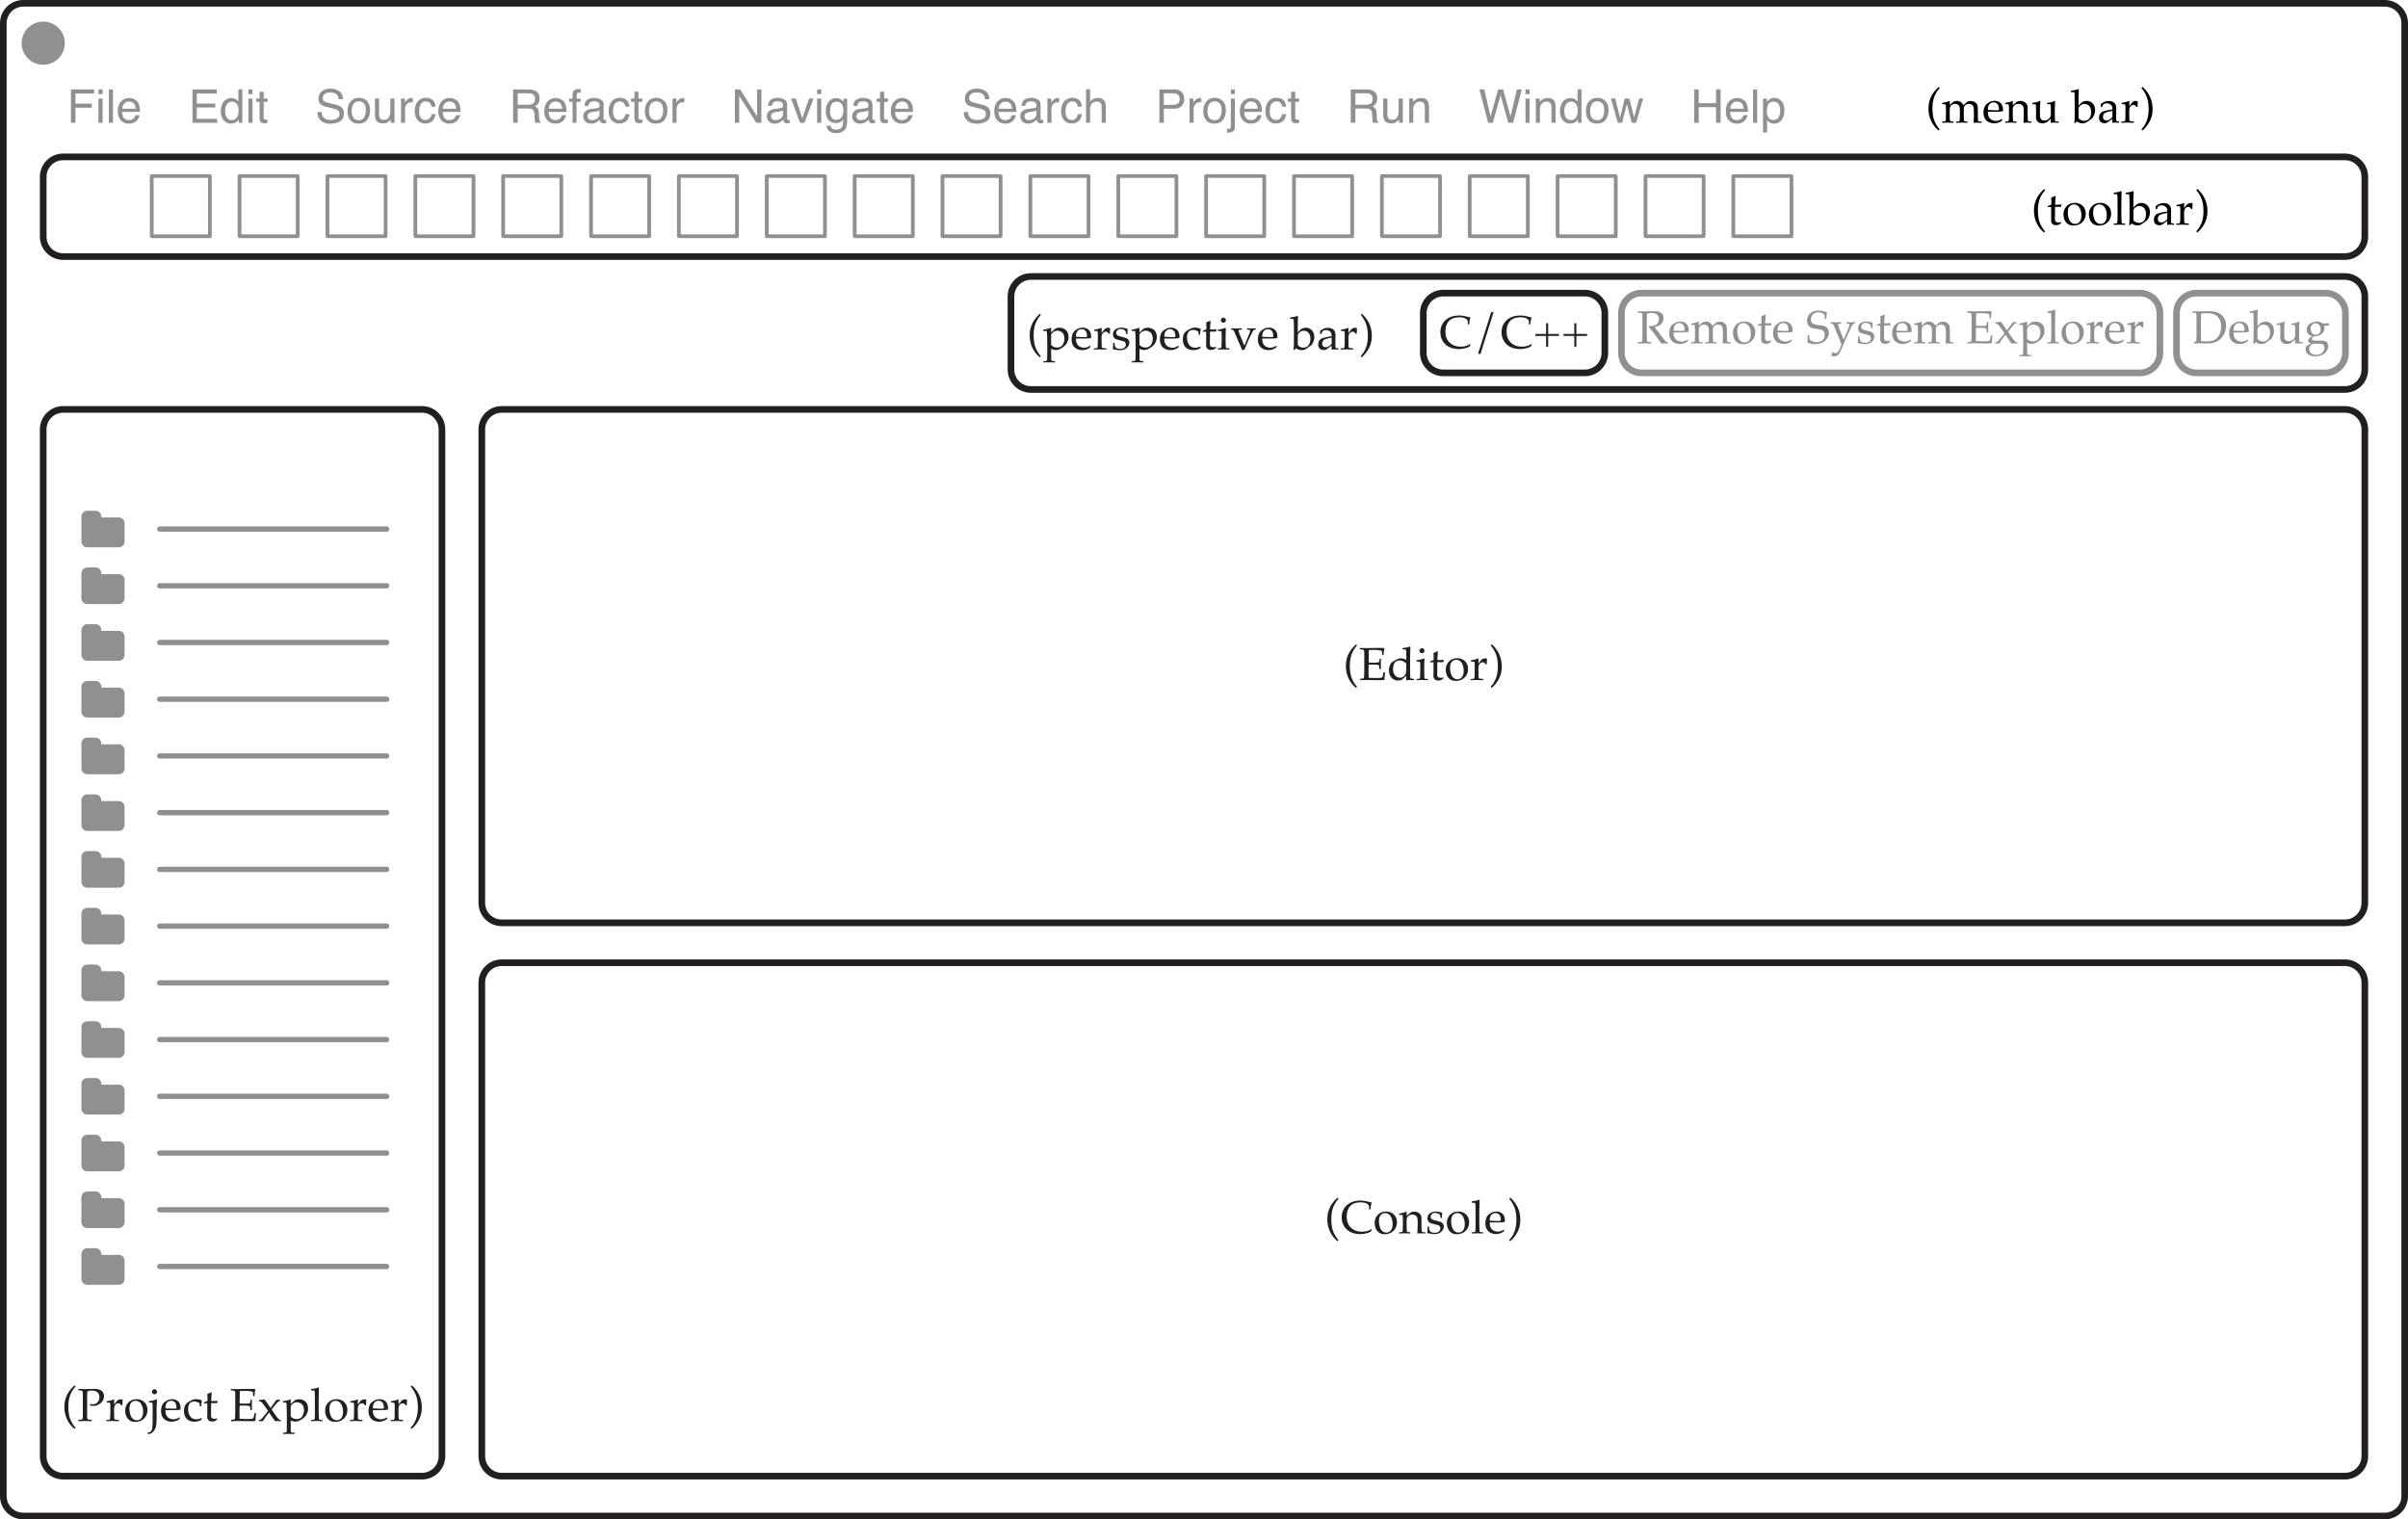 <?xml version="1.0" encoding="UTF-8"?>
<svg xmlns="http://www.w3.org/2000/svg" xmlns:xlink="http://www.w3.org/1999/xlink" width="360.996" height="227.768" viewBox="0 0 360.996 227.768">
<defs>
<g>
<g id="glyph-0-0">
<path d="M 0.594 -5 L 4.062 -5 L 4.062 -4.391 L 1.266 -4.391 L 1.266 -2.875 L 3.719 -2.875 L 3.719 -2.266 L 1.266 -2.266 L 1.266 0 L 0.594 0 Z M 0.594 -5 "/>
</g>
<g id="glyph-0-1">
<path d="M 0.453 -3.625 L 1.078 -3.625 L 1.078 0 L 0.453 0 Z M 0.453 -5 L 1.078 -5 L 1.078 -4.297 L 0.453 -4.297 Z M 0.453 -5 "/>
</g>
<g id="glyph-0-2">
<path d="M 0.469 -5 L 1.078 -5 L 1.078 0 L 0.469 0 Z M 0.469 -5 "/>
</g>
<g id="glyph-0-3">
<path d="M 1.969 -3.719 C 2.227 -3.719 2.477 -3.656 2.719 -3.531 C 2.957 -3.414 3.141 -3.266 3.266 -3.078 C 3.391 -2.891 3.473 -2.672 3.516 -2.422 C 3.555 -2.254 3.578 -1.988 3.578 -1.625 L 0.906 -1.625 C 0.914 -1.258 1 -0.961 1.156 -0.734 C 1.32 -0.516 1.578 -0.406 1.922 -0.406 C 2.242 -0.406 2.5 -0.508 2.688 -0.719 C 2.789 -0.844 2.867 -0.984 2.922 -1.141 L 3.516 -1.141 C 3.504 -1.004 3.453 -0.852 3.359 -0.688 C 3.273 -0.531 3.176 -0.398 3.062 -0.297 C 2.875 -0.109 2.645 0.016 2.375 0.078 C 2.227 0.109 2.062 0.125 1.875 0.125 C 1.414 0.125 1.031 -0.035 0.719 -0.359 C 0.406 -0.691 0.25 -1.156 0.25 -1.75 C 0.25 -2.332 0.406 -2.805 0.719 -3.172 C 1.039 -3.535 1.457 -3.719 1.969 -3.719 Z M 2.938 -2.109 C 2.914 -2.379 2.859 -2.594 2.766 -2.75 C 2.598 -3.039 2.316 -3.188 1.922 -3.188 C 1.641 -3.188 1.406 -3.082 1.219 -2.875 C 1.031 -2.676 0.93 -2.422 0.922 -2.109 Z M 1.906 -3.734 Z M 1.906 -3.734 "/>
</g>
<g id="glyph-0-4">
<path d="M 0.594 -5 L 4.234 -5 L 4.234 -4.391 L 1.25 -4.391 L 1.25 -2.875 L 4.016 -2.875 L 4.016 -2.297 L 1.25 -2.297 L 1.25 -0.594 L 4.297 -0.594 L 4.297 0 L 0.594 0 Z M 2.438 -5 Z M 2.438 -5 "/>
</g>
<g id="glyph-0-5">
<path d="M 0.844 -1.781 C 0.844 -1.383 0.922 -1.055 1.078 -0.797 C 1.242 -0.535 1.508 -0.406 1.875 -0.406 C 2.164 -0.406 2.398 -0.523 2.578 -0.766 C 2.766 -1.016 2.859 -1.367 2.859 -1.828 C 2.859 -2.285 2.766 -2.625 2.578 -2.844 C 2.391 -3.062 2.156 -3.172 1.875 -3.172 C 1.562 -3.172 1.312 -3.051 1.125 -2.812 C 0.938 -2.582 0.844 -2.238 0.844 -1.781 Z M 1.766 -3.703 C 2.035 -3.703 2.266 -3.645 2.453 -3.531 C 2.566 -3.469 2.691 -3.348 2.828 -3.172 L 2.828 -5.016 L 3.422 -5.016 L 3.422 0 L 2.875 0 L 2.875 -0.5 C 2.727 -0.281 2.555 -0.117 2.359 -0.016 C 2.16 0.078 1.938 0.125 1.688 0.125 C 1.281 0.125 0.926 -0.039 0.625 -0.375 C 0.332 -0.719 0.188 -1.176 0.188 -1.75 C 0.188 -2.281 0.32 -2.738 0.594 -3.125 C 0.863 -3.508 1.254 -3.703 1.766 -3.703 Z M 1.766 -3.703 "/>
</g>
<g id="glyph-0-6">
<path d="M 0.578 -4.656 L 1.188 -4.656 L 1.188 -3.641 L 1.766 -3.641 L 1.766 -3.141 L 1.188 -3.141 L 1.188 -0.766 C 1.188 -0.641 1.227 -0.555 1.312 -0.516 C 1.363 -0.484 1.445 -0.469 1.562 -0.469 C 1.594 -0.469 1.625 -0.469 1.656 -0.469 C 1.688 -0.469 1.723 -0.473 1.766 -0.484 L 1.766 0 C 1.703 0.02 1.629 0.035 1.547 0.047 C 1.473 0.055 1.395 0.062 1.312 0.062 C 1.02 0.062 0.82 -0.008 0.719 -0.156 C 0.625 -0.301 0.578 -0.492 0.578 -0.734 L 0.578 -3.141 L 0.078 -3.141 L 0.078 -3.641 L 0.578 -3.641 Z M 0.578 -4.656 "/>
</g>
<g id="glyph-0-7">
<path d="M 0.969 -1.609 C 0.988 -1.328 1.055 -1.098 1.172 -0.922 C 1.398 -0.586 1.797 -0.422 2.359 -0.422 C 2.617 -0.422 2.852 -0.457 3.062 -0.531 C 3.457 -0.676 3.656 -0.93 3.656 -1.297 C 3.656 -1.566 3.57 -1.758 3.406 -1.875 C 3.227 -1.988 2.957 -2.086 2.594 -2.172 L 1.922 -2.328 C 1.473 -2.422 1.16 -2.531 0.984 -2.656 C 0.66 -2.863 0.5 -3.176 0.5 -3.594 C 0.5 -4.039 0.656 -4.406 0.969 -4.688 C 1.281 -4.977 1.723 -5.125 2.297 -5.125 C 2.816 -5.125 3.258 -4.992 3.625 -4.734 C 3.988 -4.484 4.172 -4.082 4.172 -3.531 L 3.531 -3.531 C 3.5 -3.801 3.43 -4.004 3.328 -4.141 C 3.117 -4.41 2.766 -4.547 2.266 -4.547 C 1.867 -4.547 1.582 -4.457 1.406 -4.281 C 1.227 -4.113 1.141 -3.922 1.141 -3.703 C 1.141 -3.453 1.242 -3.273 1.453 -3.172 C 1.586 -3.098 1.891 -3.004 2.359 -2.891 L 3.062 -2.734 C 3.395 -2.648 3.656 -2.547 3.844 -2.422 C 4.164 -2.18 4.328 -1.844 4.328 -1.406 C 4.328 -0.844 4.125 -0.441 3.719 -0.203 C 3.312 0.023 2.844 0.141 2.312 0.141 C 1.688 0.141 1.203 -0.016 0.859 -0.328 C 0.504 -0.641 0.332 -1.066 0.344 -1.609 Z M 2.344 -5.141 Z M 2.344 -5.141 "/>
</g>
<g id="glyph-0-8">
<path d="M 1.891 -0.391 C 2.297 -0.391 2.57 -0.539 2.719 -0.844 C 2.875 -1.156 2.953 -1.5 2.953 -1.875 C 2.953 -2.219 2.898 -2.5 2.797 -2.719 C 2.617 -3.051 2.32 -3.219 1.906 -3.219 C 1.531 -3.219 1.254 -3.07 1.078 -2.781 C 0.91 -2.5 0.828 -2.156 0.828 -1.75 C 0.828 -1.363 0.91 -1.039 1.078 -0.781 C 1.254 -0.52 1.523 -0.391 1.891 -0.391 Z M 1.922 -3.75 C 2.391 -3.75 2.785 -3.594 3.109 -3.281 C 3.43 -2.969 3.594 -2.508 3.594 -1.906 C 3.594 -1.312 3.445 -0.82 3.156 -0.438 C 2.875 -0.062 2.438 0.125 1.844 0.125 C 1.332 0.125 0.93 -0.039 0.641 -0.375 C 0.348 -0.719 0.203 -1.176 0.203 -1.75 C 0.203 -2.352 0.359 -2.836 0.672 -3.203 C 0.984 -3.566 1.398 -3.75 1.922 -3.75 Z M 1.906 -3.734 Z M 1.906 -3.734 "/>
</g>
<g id="glyph-0-9">
<path d="M 1.062 -3.641 L 1.062 -1.219 C 1.062 -1.039 1.094 -0.891 1.156 -0.766 C 1.258 -0.547 1.461 -0.438 1.766 -0.438 C 2.191 -0.438 2.477 -0.629 2.625 -1.016 C 2.707 -1.211 2.75 -1.492 2.75 -1.859 L 2.75 -3.641 L 3.375 -3.641 L 3.375 0 L 2.797 0 L 2.797 -0.531 C 2.711 -0.395 2.613 -0.281 2.5 -0.188 C 2.27 0 1.988 0.094 1.656 0.094 C 1.133 0.094 0.781 -0.078 0.594 -0.422 C 0.488 -0.609 0.438 -0.859 0.438 -1.172 L 0.438 -3.641 Z M 1.906 -3.734 Z M 1.906 -3.734 "/>
</g>
<g id="glyph-0-10">
<path d="M 0.469 -3.641 L 1.047 -3.641 L 1.047 -3.016 C 1.098 -3.141 1.211 -3.285 1.391 -3.453 C 1.578 -3.629 1.797 -3.719 2.047 -3.719 C 2.055 -3.719 2.07 -3.719 2.094 -3.719 C 2.125 -3.719 2.172 -3.711 2.234 -3.703 L 2.234 -3.062 C 2.203 -3.07 2.172 -3.078 2.141 -3.078 C 2.109 -3.078 2.07 -3.078 2.031 -3.078 C 1.727 -3.078 1.492 -2.977 1.328 -2.781 C 1.16 -2.582 1.078 -2.352 1.078 -2.094 L 1.078 0 L 0.469 0 Z M 0.469 -3.641 "/>
</g>
<g id="glyph-0-11">
<path d="M 1.859 -3.75 C 2.266 -3.75 2.598 -3.648 2.859 -3.453 C 3.117 -3.254 3.273 -2.91 3.328 -2.422 L 2.719 -2.422 C 2.688 -2.641 2.602 -2.82 2.469 -2.969 C 2.344 -3.125 2.141 -3.203 1.859 -3.203 C 1.461 -3.203 1.18 -3.008 1.016 -2.625 C 0.91 -2.383 0.859 -2.082 0.859 -1.719 C 0.859 -1.352 0.93 -1.047 1.078 -0.797 C 1.234 -0.547 1.477 -0.422 1.812 -0.422 C 2.062 -0.422 2.258 -0.5 2.406 -0.656 C 2.562 -0.812 2.664 -1.023 2.719 -1.297 L 3.328 -1.297 C 3.254 -0.805 3.082 -0.445 2.812 -0.219 C 2.539 0 2.191 0.109 1.766 0.109 C 1.285 0.109 0.906 -0.062 0.625 -0.406 C 0.344 -0.758 0.203 -1.195 0.203 -1.719 C 0.203 -2.363 0.359 -2.863 0.672 -3.219 C 0.984 -3.57 1.379 -3.75 1.859 -3.75 Z M 1.766 -3.734 Z M 1.766 -3.734 "/>
</g>
<g id="glyph-0-12">
<path d="M 2.859 -2.703 C 3.172 -2.703 3.422 -2.766 3.609 -2.891 C 3.797 -3.023 3.891 -3.258 3.891 -3.594 C 3.891 -3.945 3.758 -4.188 3.5 -4.312 C 3.363 -4.383 3.176 -4.422 2.938 -4.422 L 1.297 -4.422 L 1.297 -2.703 Z M 0.609 -5 L 2.922 -5 C 3.305 -5 3.625 -4.941 3.875 -4.828 C 4.344 -4.617 4.578 -4.227 4.578 -3.656 C 4.578 -3.352 4.516 -3.102 4.391 -2.906 C 4.266 -2.719 4.094 -2.566 3.875 -2.453 C 4.062 -2.379 4.203 -2.273 4.297 -2.141 C 4.398 -2.016 4.457 -1.805 4.469 -1.516 L 4.5 -0.844 C 4.508 -0.656 4.523 -0.516 4.547 -0.422 C 4.586 -0.266 4.66 -0.16 4.766 -0.109 L 4.766 0 L 3.938 0 C 3.914 -0.039 3.895 -0.094 3.875 -0.156 C 3.863 -0.227 3.852 -0.363 3.844 -0.562 L 3.797 -1.391 C 3.785 -1.723 3.664 -1.941 3.438 -2.047 C 3.312 -2.109 3.109 -2.141 2.828 -2.141 L 1.297 -2.141 L 1.297 0 L 0.609 0 Z M 0.609 -5 "/>
</g>
<g id="glyph-0-13">
<path d="M 0.609 -4.203 C 0.609 -4.453 0.648 -4.633 0.734 -4.75 C 0.879 -4.957 1.156 -5.062 1.562 -5.062 C 1.602 -5.062 1.645 -5.062 1.688 -5.062 C 1.727 -5.062 1.773 -5.062 1.828 -5.062 L 1.828 -4.5 C 1.754 -4.5 1.703 -4.5 1.672 -4.5 C 1.648 -4.508 1.629 -4.516 1.609 -4.516 C 1.422 -4.516 1.305 -4.461 1.266 -4.359 C 1.234 -4.266 1.219 -4.02 1.219 -3.625 L 1.828 -3.625 L 1.828 -3.141 L 1.203 -3.141 L 1.203 0 L 0.609 0 L 0.609 -3.141 L 0.094 -3.141 L 0.094 -3.625 L 0.609 -3.625 Z M 0.609 -4.203 "/>
</g>
<g id="glyph-0-14">
<path d="M 0.922 -0.969 C 0.922 -0.789 0.984 -0.648 1.109 -0.547 C 1.242 -0.441 1.398 -0.391 1.578 -0.391 C 1.785 -0.391 1.992 -0.441 2.203 -0.547 C 2.535 -0.711 2.703 -0.984 2.703 -1.359 L 2.703 -1.859 C 2.629 -1.805 2.535 -1.766 2.422 -1.734 C 2.305 -1.703 2.191 -1.68 2.078 -1.672 L 1.703 -1.625 C 1.484 -1.594 1.316 -1.547 1.203 -1.484 C 1.016 -1.367 0.922 -1.195 0.922 -0.969 Z M 2.406 -2.203 C 2.539 -2.223 2.633 -2.285 2.688 -2.391 C 2.707 -2.441 2.719 -2.52 2.719 -2.625 C 2.719 -2.832 2.645 -2.984 2.5 -3.078 C 2.352 -3.172 2.141 -3.219 1.859 -3.219 C 1.547 -3.219 1.32 -3.129 1.188 -2.953 C 1.113 -2.859 1.062 -2.719 1.031 -2.531 L 0.469 -2.531 C 0.477 -2.977 0.625 -3.289 0.906 -3.469 C 1.188 -3.645 1.508 -3.734 1.875 -3.734 C 2.301 -3.734 2.648 -3.648 2.922 -3.484 C 3.191 -3.328 3.328 -3.07 3.328 -2.719 L 3.328 -0.625 C 3.328 -0.562 3.336 -0.508 3.359 -0.469 C 3.391 -0.438 3.445 -0.422 3.531 -0.422 C 3.551 -0.422 3.578 -0.422 3.609 -0.422 C 3.648 -0.422 3.688 -0.426 3.719 -0.438 L 3.719 0.016 C 3.625 0.047 3.551 0.062 3.5 0.062 C 3.457 0.07 3.391 0.078 3.297 0.078 C 3.086 0.078 2.938 0.004 2.844 -0.141 C 2.789 -0.223 2.754 -0.336 2.734 -0.484 C 2.609 -0.316 2.426 -0.172 2.188 -0.047 C 1.957 0.066 1.703 0.125 1.422 0.125 C 1.086 0.125 0.812 0.02 0.594 -0.188 C 0.383 -0.395 0.281 -0.648 0.281 -0.953 C 0.281 -1.297 0.383 -1.555 0.594 -1.734 C 0.801 -1.922 1.078 -2.035 1.422 -2.078 Z M 1.891 -3.734 Z M 1.891 -3.734 "/>
</g>
<g id="glyph-0-15">
<path d="M 0.531 -5 L 1.328 -5 L 3.859 -0.953 L 3.859 -5 L 4.5 -5 L 4.5 0 L 3.734 0 L 1.172 -4.047 L 1.172 0 L 0.531 0 Z M 2.469 -5 Z M 2.469 -5 "/>
</g>
<g id="glyph-0-16">
<path d="M 0.75 -3.641 L 1.719 -0.672 L 2.734 -3.641 L 3.406 -3.641 L 2.031 0 L 1.375 0 L 0.031 -3.641 Z M 0.75 -3.641 "/>
</g>
<g id="glyph-0-17">
<path d="M 1.734 -3.703 C 2.023 -3.703 2.273 -3.633 2.484 -3.5 C 2.598 -3.414 2.719 -3.301 2.844 -3.156 L 2.844 -3.609 L 3.406 -3.609 L 3.406 -0.297 C 3.406 0.16 3.336 0.523 3.203 0.797 C 2.941 1.297 2.461 1.547 1.766 1.547 C 1.367 1.547 1.035 1.457 0.766 1.281 C 0.504 1.102 0.352 0.828 0.312 0.453 L 0.938 0.453 C 0.969 0.617 1.031 0.742 1.125 0.828 C 1.258 0.961 1.473 1.031 1.766 1.031 C 2.242 1.031 2.551 0.863 2.688 0.531 C 2.781 0.344 2.82 0 2.812 -0.5 C 2.688 -0.32 2.535 -0.188 2.359 -0.094 C 2.191 0 1.969 0.047 1.688 0.047 C 1.289 0.047 0.941 -0.094 0.641 -0.375 C 0.348 -0.656 0.203 -1.117 0.203 -1.766 C 0.203 -2.379 0.352 -2.852 0.656 -3.188 C 0.957 -3.531 1.316 -3.703 1.734 -3.703 Z M 2.844 -1.844 C 2.844 -2.289 2.75 -2.625 2.562 -2.844 C 2.375 -3.062 2.133 -3.172 1.844 -3.172 C 1.414 -3.172 1.125 -2.969 0.969 -2.562 C 0.883 -2.344 0.844 -2.062 0.844 -1.719 C 0.844 -1.301 0.926 -0.984 1.094 -0.766 C 1.258 -0.555 1.484 -0.453 1.766 -0.453 C 2.203 -0.453 2.508 -0.648 2.688 -1.047 C 2.789 -1.273 2.844 -1.539 2.844 -1.844 Z M 1.812 -3.734 Z M 1.812 -3.734 "/>
</g>
<g id="glyph-0-18">
<path d="M 0.453 -5.016 L 1.062 -5.016 L 1.062 -3.156 C 1.207 -3.332 1.336 -3.457 1.453 -3.531 C 1.648 -3.664 1.895 -3.734 2.188 -3.734 C 2.719 -3.734 3.078 -3.547 3.266 -3.172 C 3.367 -2.973 3.422 -2.695 3.422 -2.344 L 3.422 0 L 2.797 0 L 2.797 -2.297 C 2.797 -2.566 2.758 -2.766 2.688 -2.891 C 2.57 -3.086 2.363 -3.188 2.062 -3.188 C 1.812 -3.188 1.582 -3.098 1.375 -2.922 C 1.164 -2.742 1.062 -2.414 1.062 -1.938 L 1.062 0 L 0.453 0 Z M 0.453 -5.016 "/>
</g>
<g id="glyph-0-19">
<path d="M 0.594 -5 L 2.844 -5 C 3.289 -5 3.648 -4.875 3.922 -4.625 C 4.191 -4.375 4.328 -4.02 4.328 -3.562 C 4.328 -3.176 4.203 -2.836 3.953 -2.547 C 3.711 -2.254 3.344 -2.109 2.844 -2.109 L 1.266 -2.109 L 1.266 0 L 0.594 0 Z M 3.641 -3.562 C 3.641 -3.926 3.504 -4.176 3.234 -4.312 C 3.086 -4.383 2.883 -4.422 2.625 -4.422 L 1.266 -4.422 L 1.266 -2.688 L 2.625 -2.688 C 2.926 -2.688 3.172 -2.75 3.359 -2.875 C 3.547 -3.008 3.641 -3.238 3.641 -3.562 Z M 3.641 -3.562 "/>
</g>
<g id="glyph-0-20">
<path d="M 1.062 -4.297 L 0.453 -4.297 L 0.453 -5 L 1.062 -5 Z M -0.125 0.922 C 0.145 0.91 0.305 0.883 0.359 0.844 C 0.422 0.812 0.453 0.688 0.453 0.469 L 0.453 -3.625 L 1.062 -3.625 L 1.062 0.547 C 1.062 0.805 1.02 1.004 0.938 1.141 C 0.789 1.359 0.52 1.469 0.125 1.469 C 0.094 1.469 0.055 1.469 0.016 1.469 C -0.012 1.469 -0.062 1.461 -0.125 1.453 Z M -0.125 0.922 "/>
</g>
<g id="glyph-0-21">
<path d="M 0.453 -3.641 L 1.031 -3.641 L 1.031 -3.125 C 1.207 -3.344 1.391 -3.492 1.578 -3.578 C 1.773 -3.672 1.988 -3.719 2.219 -3.719 C 2.738 -3.719 3.086 -3.539 3.266 -3.188 C 3.367 -2.988 3.422 -2.707 3.422 -2.344 L 3.422 0 L 2.797 0 L 2.797 -2.297 C 2.797 -2.516 2.766 -2.691 2.703 -2.828 C 2.586 -3.055 2.391 -3.172 2.109 -3.172 C 1.961 -3.172 1.844 -3.156 1.75 -3.125 C 1.582 -3.082 1.438 -2.984 1.312 -2.828 C 1.207 -2.711 1.141 -2.586 1.109 -2.453 C 1.078 -2.328 1.062 -2.145 1.062 -1.906 L 1.062 0 L 0.453 0 Z M 1.891 -3.734 Z M 1.891 -3.734 "/>
</g>
<g id="glyph-0-22">
<path d="M 0.859 -5 L 1.797 -0.938 L 2.938 -5 L 3.672 -5 L 4.797 -0.938 L 5.734 -5 L 6.484 -5 L 5.172 0 L 4.453 0 L 3.297 -4.141 L 2.141 0 L 1.438 0 L 0.125 -5 Z M 0.859 -5 "/>
</g>
<g id="glyph-0-23">
<path d="M 0.734 -3.641 L 1.438 -0.766 L 2.141 -3.641 L 2.828 -3.641 L 3.547 -0.797 L 4.297 -3.641 L 4.906 -3.641 L 3.844 0 L 3.203 0 L 2.469 -2.828 L 1.75 0 L 1.109 0 L 0.062 -3.641 Z M 0.734 -3.641 "/>
</g>
<g id="glyph-0-24">
<path d="M 0.547 -5 L 1.234 -5 L 1.234 -2.938 L 3.828 -2.938 L 3.828 -5 L 4.516 -5 L 4.516 0 L 3.828 0 L 3.828 -2.344 L 1.234 -2.344 L 1.234 0 L 0.547 0 Z M 0.547 -5 "/>
</g>
<g id="glyph-0-25">
<path d="M 1.984 -0.406 C 2.273 -0.406 2.516 -0.523 2.703 -0.766 C 2.891 -1.004 2.984 -1.363 2.984 -1.844 C 2.984 -2.133 2.941 -2.383 2.859 -2.594 C 2.703 -2.988 2.41 -3.188 1.984 -3.188 C 1.555 -3.188 1.266 -2.977 1.109 -2.562 C 1.023 -2.332 0.984 -2.039 0.984 -1.688 C 0.984 -1.406 1.023 -1.172 1.109 -0.984 C 1.273 -0.598 1.566 -0.406 1.984 -0.406 Z M 0.406 -3.625 L 1 -3.625 L 1 -3.141 C 1.125 -3.305 1.258 -3.438 1.406 -3.531 C 1.602 -3.664 1.844 -3.734 2.125 -3.734 C 2.539 -3.734 2.891 -3.57 3.172 -3.25 C 3.461 -2.938 3.609 -2.488 3.609 -1.906 C 3.609 -1.113 3.398 -0.547 2.984 -0.203 C 2.723 0.012 2.414 0.125 2.062 0.125 C 1.789 0.125 1.562 0.059 1.375 -0.062 C 1.27 -0.125 1.148 -0.238 1.016 -0.406 L 1.016 1.453 L 0.406 1.453 Z M 0.406 -3.625 "/>
</g>
<g id="glyph-1-0">
<path d="M 1.922 1.156 C 1.43 0.75 1.055 0.262 0.797 -0.297 C 0.535 -0.859 0.406 -1.473 0.406 -2.141 C 0.406 -2.535 0.445 -2.891 0.531 -3.203 C 0.625 -3.523 0.738 -3.816 0.875 -4.078 C 1.02 -4.336 1.191 -4.582 1.391 -4.812 C 1.586 -5.051 1.773 -5.238 1.953 -5.375 L 2.078 -5.203 C 1.723 -4.805 1.453 -4.363 1.266 -3.875 C 1.086 -3.383 1 -2.816 1 -2.172 C 1 -1.473 1.082 -0.883 1.25 -0.406 C 1.414 0.059 1.691 0.531 2.078 1 Z M 1.922 1.156 "/>
</g>
<g id="glyph-1-1">
<path d="M 0.141 0 L 0.141 -0.188 L 0.469 -0.203 C 0.508 -0.203 0.539 -0.207 0.562 -0.219 C 0.594 -0.238 0.617 -0.258 0.641 -0.281 C 0.66 -0.32 0.676 -0.398 0.688 -0.516 C 0.688 -0.547 0.691 -0.875 0.703 -1.5 L 0.703 -1.906 C 0.703 -2.082 0.695 -2.273 0.688 -2.484 C 0.688 -2.617 0.676 -2.695 0.656 -2.719 C 0.645 -2.75 0.617 -2.77 0.578 -2.781 C 0.547 -2.789 0.398 -2.797 0.141 -2.797 L 0.141 -2.984 C 0.598 -3.055 0.93 -3.141 1.141 -3.234 C 1.191 -3.254 1.223 -3.266 1.234 -3.266 C 1.254 -3.266 1.27 -3.258 1.281 -3.25 C 1.289 -3.238 1.297 -3.223 1.297 -3.203 C 1.297 -3.191 1.289 -3.176 1.281 -3.156 C 1.27 -3.039 1.266 -2.879 1.266 -2.672 L 1.719 -3.078 C 1.77 -3.117 1.801 -3.145 1.812 -3.156 C 1.863 -3.188 1.938 -3.211 2.031 -3.234 C 2.133 -3.266 2.238 -3.281 2.344 -3.281 C 2.562 -3.281 2.754 -3.223 2.922 -3.109 C 3.098 -3.004 3.234 -2.848 3.328 -2.641 L 3.703 -2.984 C 3.785 -3.066 3.844 -3.117 3.875 -3.141 C 3.926 -3.172 4.004 -3.195 4.109 -3.219 C 4.223 -3.25 4.332 -3.266 4.438 -3.266 C 4.695 -3.266 4.914 -3.195 5.094 -3.062 C 5.27 -2.926 5.383 -2.77 5.438 -2.594 C 5.469 -2.477 5.484 -2.227 5.484 -1.844 L 5.484 -1.031 C 5.492 -0.75 5.5 -0.586 5.5 -0.547 C 5.5 -0.43 5.516 -0.348 5.547 -0.297 C 5.547 -0.273 5.555 -0.254 5.578 -0.234 C 5.598 -0.223 5.629 -0.211 5.672 -0.203 C 5.68 -0.203 5.805 -0.195 6.047 -0.188 L 6.047 0 C 5.754 -0.008 5.555 -0.016 5.453 -0.016 C 5.359 -0.016 5.16 -0.008 4.859 0 L 4.891 -0.938 L 4.891 -1.594 C 4.891 -1.977 4.867 -2.238 4.828 -2.375 C 4.797 -2.52 4.719 -2.633 4.594 -2.719 C 4.469 -2.801 4.32 -2.844 4.156 -2.844 C 3.969 -2.844 3.801 -2.789 3.656 -2.688 C 3.539 -2.602 3.461 -2.504 3.422 -2.391 C 3.391 -2.273 3.375 -2.051 3.375 -1.719 L 3.375 -1.031 C 3.383 -0.75 3.391 -0.586 3.391 -0.547 C 3.398 -0.43 3.414 -0.348 3.438 -0.297 C 3.445 -0.273 3.457 -0.254 3.469 -0.234 C 3.488 -0.223 3.52 -0.211 3.562 -0.203 C 3.57 -0.203 3.695 -0.195 3.938 -0.188 L 3.938 0 C 3.602 -0.02 3.332 -0.031 3.125 -0.031 C 2.969 -0.031 2.672 -0.02 2.234 0 L 2.234 -0.188 L 2.562 -0.203 C 2.613 -0.203 2.648 -0.207 2.672 -0.219 C 2.703 -0.238 2.723 -0.258 2.734 -0.281 C 2.754 -0.32 2.77 -0.398 2.781 -0.516 C 2.781 -0.547 2.785 -0.875 2.797 -1.5 L 2.797 -1.766 C 2.797 -2.055 2.773 -2.27 2.734 -2.406 C 2.691 -2.539 2.613 -2.645 2.5 -2.719 C 2.383 -2.801 2.242 -2.844 2.078 -2.844 C 1.941 -2.844 1.812 -2.812 1.688 -2.75 C 1.57 -2.695 1.477 -2.629 1.406 -2.547 C 1.344 -2.461 1.305 -2.367 1.297 -2.266 C 1.273 -2.109 1.266 -1.922 1.266 -1.703 L 1.266 -1.5 C 1.273 -0.906 1.281 -0.586 1.281 -0.547 C 1.289 -0.43 1.305 -0.348 1.328 -0.297 C 1.336 -0.273 1.348 -0.254 1.359 -0.234 C 1.379 -0.223 1.41 -0.211 1.453 -0.203 C 1.461 -0.203 1.586 -0.195 1.828 -0.188 L 1.828 0 C 1.516 -0.02 1.25 -0.031 1.031 -0.031 C 0.832 -0.031 0.535 -0.02 0.141 0 Z M 0.141 0 "/>
</g>
<g id="glyph-1-2">
<path d="M 3.016 -0.531 L 2.906 -0.281 C 2.75 -0.188 2.633 -0.125 2.562 -0.094 C 2.445 -0.039 2.32 0 2.188 0.031 C 2.051 0.062 1.906 0.078 1.75 0.078 C 1.457 0.078 1.188 0.012 0.938 -0.109 C 0.695 -0.234 0.508 -0.414 0.375 -0.656 C 0.238 -0.906 0.172 -1.195 0.172 -1.531 C 0.172 -1.789 0.207 -2.023 0.281 -2.234 C 0.352 -2.453 0.438 -2.609 0.531 -2.703 C 0.594 -2.773 0.691 -2.859 0.828 -2.953 C 0.961 -3.047 1.098 -3.125 1.234 -3.188 C 1.422 -3.258 1.617 -3.297 1.828 -3.297 C 2.078 -3.297 2.305 -3.238 2.516 -3.125 C 2.723 -3.008 2.875 -2.848 2.969 -2.641 C 3.062 -2.441 3.109 -2.219 3.109 -1.969 C 3.109 -1.906 3.102 -1.828 3.094 -1.734 C 2.926 -1.703 2.781 -1.68 2.656 -1.672 C 2.406 -1.66 2.16 -1.656 1.922 -1.656 L 0.828 -1.656 C 0.828 -1.32 0.879 -1.055 0.984 -0.859 C 1.098 -0.66 1.25 -0.516 1.438 -0.422 C 1.625 -0.328 1.82 -0.281 2.031 -0.281 C 2.164 -0.281 2.301 -0.301 2.438 -0.344 C 2.582 -0.383 2.754 -0.461 2.953 -0.578 Z M 0.828 -1.922 C 0.891 -1.91 1.008 -1.906 1.188 -1.906 C 1.52 -1.883 1.754 -1.875 1.891 -1.875 C 2.191 -1.875 2.391 -1.883 2.484 -1.906 C 2.484 -1.957 2.484 -2 2.484 -2.031 C 2.484 -2.383 2.41 -2.645 2.266 -2.812 C 2.117 -2.977 1.926 -3.062 1.688 -3.062 C 1.426 -3.062 1.219 -2.969 1.062 -2.781 C 0.906 -2.602 0.828 -2.316 0.828 -1.922 Z M 0.828 -1.922 "/>
</g>
<g id="glyph-1-3">
<path d="M 0.094 0 L 0.094 -0.188 L 0.422 -0.203 C 0.461 -0.203 0.492 -0.207 0.516 -0.219 C 0.547 -0.238 0.57 -0.258 0.594 -0.281 C 0.613 -0.32 0.629 -0.398 0.641 -0.516 C 0.641 -0.547 0.645 -0.875 0.656 -1.5 L 0.656 -1.906 C 0.656 -2.082 0.648 -2.273 0.641 -2.484 C 0.641 -2.617 0.629 -2.695 0.609 -2.719 C 0.598 -2.75 0.57 -2.77 0.531 -2.781 C 0.5 -2.789 0.352 -2.797 0.094 -2.797 L 0.094 -2.984 C 0.551 -3.055 0.883 -3.141 1.094 -3.234 C 1.145 -3.254 1.176 -3.266 1.188 -3.266 C 1.207 -3.266 1.219 -3.258 1.219 -3.25 C 1.227 -3.238 1.234 -3.223 1.234 -3.203 C 1.234 -3.191 1.234 -3.176 1.234 -3.156 C 1.234 -3.07 1.227 -2.898 1.219 -2.641 L 1.844 -3.172 C 2.031 -3.242 2.207 -3.281 2.375 -3.281 C 2.562 -3.281 2.734 -3.238 2.891 -3.156 C 3.055 -3.082 3.18 -2.988 3.266 -2.875 C 3.348 -2.77 3.406 -2.629 3.438 -2.453 C 3.445 -2.348 3.453 -2.062 3.453 -1.594 L 3.453 -1 C 3.453 -0.695 3.461 -0.492 3.484 -0.391 C 3.492 -0.328 3.508 -0.281 3.531 -0.25 C 3.562 -0.227 3.598 -0.211 3.641 -0.203 L 4.016 -0.188 L 4.016 0 C 3.785 -0.02 3.598 -0.031 3.453 -0.031 C 3.328 -0.031 3.117 -0.02 2.828 0 C 2.859 -0.562 2.875 -0.914 2.875 -1.062 L 2.875 -1.641 C 2.875 -1.992 2.859 -2.223 2.828 -2.328 C 2.785 -2.484 2.695 -2.609 2.562 -2.703 C 2.426 -2.797 2.266 -2.844 2.078 -2.844 C 1.91 -2.844 1.754 -2.801 1.609 -2.719 C 1.473 -2.633 1.375 -2.539 1.312 -2.438 C 1.25 -2.332 1.219 -2.156 1.219 -1.906 L 1.219 -1.5 C 1.227 -0.906 1.234 -0.586 1.234 -0.547 C 1.242 -0.43 1.258 -0.348 1.281 -0.297 C 1.289 -0.273 1.301 -0.254 1.312 -0.234 C 1.332 -0.223 1.363 -0.211 1.406 -0.203 C 1.414 -0.203 1.539 -0.195 1.781 -0.188 L 1.781 0 C 1.5 -0.02 1.25 -0.031 1.031 -0.031 C 0.832 -0.031 0.52 -0.02 0.094 0 Z M 0.094 0 "/>
</g>
<g id="glyph-1-4">
<path d="M 4.031 -0.188 L 4.031 0 C 3.727 -0.02 3.504 -0.031 3.359 -0.031 C 3.18 -0.031 3.008 -0.02 2.844 0 C 2.852 -0.188 2.863 -0.395 2.875 -0.625 C 2.738 -0.508 2.578 -0.359 2.391 -0.172 C 2.348 -0.129 2.305 -0.098 2.266 -0.078 C 2.16 -0.023 2.062 0.008 1.969 0.031 C 1.875 0.062 1.754 0.078 1.609 0.078 C 1.43 0.078 1.281 0.051 1.156 0 C 1.031 -0.051 0.926 -0.129 0.844 -0.234 C 0.77 -0.305 0.719 -0.398 0.688 -0.516 C 0.656 -0.641 0.641 -0.785 0.641 -0.953 C 0.641 -1.023 0.641 -1.098 0.641 -1.172 C 0.648 -1.242 0.656 -1.312 0.656 -1.375 L 0.656 -1.969 C 0.656 -2.02 0.648 -2.164 0.641 -2.406 C 0.641 -2.562 0.629 -2.66 0.609 -2.703 C 0.598 -2.723 0.582 -2.738 0.562 -2.75 C 0.531 -2.781 0.473 -2.797 0.391 -2.797 C 0.266 -2.797 0.164 -2.797 0.094 -2.797 L 0.094 -2.984 C 0.57 -3.035 0.926 -3.125 1.156 -3.25 C 1.188 -3.27 1.211 -3.281 1.234 -3.281 C 1.254 -3.281 1.27 -3.273 1.281 -3.266 C 1.289 -3.254 1.297 -3.238 1.297 -3.219 C 1.297 -3.195 1.289 -3.172 1.281 -3.141 C 1.27 -3.066 1.266 -2.926 1.266 -2.719 C 1.242 -2.344 1.234 -2.094 1.234 -1.969 L 1.234 -1.297 C 1.234 -1.023 1.254 -0.832 1.297 -0.719 C 1.336 -0.602 1.41 -0.508 1.516 -0.438 C 1.617 -0.375 1.754 -0.344 1.922 -0.344 C 2.023 -0.344 2.129 -0.359 2.234 -0.391 C 2.348 -0.43 2.445 -0.488 2.531 -0.562 C 2.594 -0.613 2.656 -0.688 2.719 -0.781 C 2.77 -0.844 2.801 -0.891 2.812 -0.922 C 2.832 -0.961 2.848 -1.016 2.859 -1.078 C 2.867 -1.273 2.875 -1.473 2.875 -1.672 L 2.875 -1.969 C 2.875 -2.02 2.867 -2.164 2.859 -2.406 C 2.859 -2.562 2.848 -2.66 2.828 -2.703 C 2.816 -2.723 2.801 -2.738 2.781 -2.75 C 2.75 -2.781 2.691 -2.797 2.609 -2.797 C 2.484 -2.797 2.383 -2.797 2.312 -2.797 L 2.312 -2.984 C 2.801 -3.035 3.156 -3.125 3.375 -3.25 C 3.406 -3.27 3.43 -3.281 3.453 -3.281 C 3.473 -3.281 3.488 -3.273 3.5 -3.266 C 3.508 -3.254 3.516 -3.238 3.516 -3.219 C 3.516 -3.195 3.516 -3.172 3.516 -3.141 C 3.504 -3.066 3.492 -2.926 3.484 -2.719 C 3.473 -2.344 3.469 -2.094 3.469 -1.969 L 3.469 -1.031 C 3.477 -0.75 3.484 -0.586 3.484 -0.547 C 3.484 -0.43 3.492 -0.348 3.516 -0.297 C 3.523 -0.273 3.539 -0.254 3.562 -0.234 C 3.582 -0.223 3.609 -0.211 3.641 -0.203 C 3.66 -0.203 3.789 -0.195 4.031 -0.188 Z M 4.031 -0.188 "/>
</g>
<g id="glyph-1-5">
<path d="M 0.438 0.016 C 0.469 -0.273 0.484 -0.457 0.484 -0.531 C 0.492 -1.02 0.5 -1.305 0.5 -1.391 L 0.5 -2.906 C 0.5 -3.289 0.492 -3.68 0.484 -4.078 C 0.473 -4.348 0.461 -4.504 0.453 -4.547 C 0.441 -4.566 0.422 -4.582 0.391 -4.594 C 0.359 -4.602 0.199 -4.609 -0.078 -4.609 L -0.078 -4.812 C 0.43 -4.875 0.789 -4.953 1 -5.047 C 1.02 -5.055 1.039 -5.062 1.062 -5.062 C 1.07 -5.062 1.082 -5.055 1.094 -5.047 C 1.102 -5.047 1.109 -5.035 1.109 -5.016 C 1.109 -4.992 1.109 -4.969 1.109 -4.938 L 1.109 -4.828 C 1.086 -4.422 1.078 -4.078 1.078 -3.797 L 1.078 -2.594 L 1.547 -3.047 C 1.609 -3.098 1.707 -3.148 1.844 -3.203 C 1.988 -3.254 2.141 -3.281 2.297 -3.281 C 2.547 -3.281 2.766 -3.219 2.953 -3.094 C 3.148 -2.977 3.301 -2.812 3.406 -2.594 C 3.508 -2.383 3.562 -2.156 3.562 -1.906 C 3.562 -1.695 3.531 -1.504 3.469 -1.328 C 3.406 -1.148 3.332 -0.988 3.25 -0.844 C 3.176 -0.738 3.113 -0.672 3.062 -0.641 L 2.578 -0.281 C 2.367 -0.125 2.207 -0.023 2.094 0.016 C 1.977 0.055 1.832 0.078 1.656 0.078 C 1.508 0.078 1.367 0.055 1.234 0.016 C 1.109 -0.023 0.973 -0.098 0.828 -0.203 L 0.547 0.062 Z M 1.078 -2.188 L 1.078 -0.906 C 1.078 -0.789 1.082 -0.719 1.094 -0.688 C 1.102 -0.656 1.141 -0.613 1.203 -0.562 C 1.297 -0.477 1.406 -0.41 1.531 -0.359 C 1.664 -0.316 1.801 -0.297 1.938 -0.297 C 2.27 -0.297 2.523 -0.422 2.703 -0.672 C 2.879 -0.93 2.969 -1.25 2.969 -1.625 C 2.969 -1.883 2.926 -2.102 2.844 -2.281 C 2.758 -2.469 2.641 -2.602 2.484 -2.688 C 2.336 -2.781 2.176 -2.828 2 -2.828 C 1.781 -2.828 1.582 -2.766 1.406 -2.641 C 1.238 -2.516 1.129 -2.363 1.078 -2.188 Z M 1.078 -2.188 "/>
</g>
<g id="glyph-1-6">
<path d="M 0.734 -2.328 L 0.562 -2.375 C 0.562 -2.426 0.562 -2.5 0.562 -2.594 C 0.562 -2.688 0.562 -2.766 0.562 -2.828 C 0.844 -3.016 1.078 -3.141 1.266 -3.203 C 1.41 -3.242 1.566 -3.266 1.734 -3.266 C 1.992 -3.266 2.211 -3.219 2.391 -3.125 C 2.566 -3.031 2.695 -2.891 2.781 -2.703 C 2.844 -2.578 2.875 -2.406 2.875 -2.188 L 2.859 -1.562 L 2.859 -0.547 C 2.859 -0.441 2.867 -0.363 2.891 -0.312 C 2.898 -0.281 2.922 -0.254 2.953 -0.234 C 2.973 -0.223 3.02 -0.219 3.094 -0.219 L 3.312 -0.188 L 3.312 0 C 3.125 -0.02 2.961 -0.031 2.828 -0.031 C 2.691 -0.031 2.508 -0.02 2.281 0 L 2.297 -0.594 C 1.836 -0.25 1.562 -0.051 1.469 0 C 1.383 0.039 1.281 0.062 1.156 0.062 C 0.875 0.062 0.656 -0.008 0.5 -0.156 C 0.352 -0.301 0.281 -0.5 0.281 -0.75 C 0.281 -0.906 0.305 -1.047 0.359 -1.172 C 0.41 -1.305 0.473 -1.41 0.547 -1.484 C 0.617 -1.555 0.695 -1.613 0.781 -1.656 C 0.914 -1.719 1.129 -1.781 1.422 -1.844 C 1.711 -1.914 2.004 -1.969 2.297 -2 C 2.297 -2.219 2.27 -2.383 2.219 -2.5 C 2.164 -2.625 2.07 -2.723 1.938 -2.797 C 1.812 -2.879 1.656 -2.922 1.469 -2.922 C 1.332 -2.922 1.211 -2.898 1.109 -2.859 C 1.016 -2.828 0.957 -2.797 0.938 -2.766 L 0.875 -2.656 C 0.812 -2.52 0.766 -2.41 0.734 -2.328 Z M 2.297 -1.797 C 2.004 -1.742 1.754 -1.688 1.547 -1.625 C 1.336 -1.562 1.191 -1.5 1.109 -1.438 C 1.055 -1.395 1.008 -1.336 0.969 -1.266 C 0.906 -1.148 0.875 -1.023 0.875 -0.891 C 0.875 -0.723 0.922 -0.594 1.016 -0.5 C 1.109 -0.406 1.238 -0.359 1.406 -0.359 C 1.562 -0.359 1.711 -0.398 1.859 -0.484 C 2.004 -0.566 2.148 -0.695 2.297 -0.875 Z M 2.297 -1.797 "/>
</g>
<g id="glyph-1-7">
<path d="M 0.156 0 L 0.156 -0.188 C 0.414 -0.195 0.555 -0.203 0.578 -0.203 C 0.617 -0.211 0.645 -0.223 0.656 -0.234 C 0.676 -0.254 0.691 -0.273 0.703 -0.297 C 0.723 -0.348 0.738 -0.43 0.75 -0.547 C 0.758 -1.148 0.766 -1.469 0.766 -1.5 L 0.766 -1.906 C 0.766 -2.082 0.766 -2.273 0.766 -2.484 C 0.754 -2.617 0.738 -2.695 0.719 -2.719 C 0.707 -2.75 0.68 -2.77 0.641 -2.781 C 0.609 -2.789 0.461 -2.797 0.203 -2.797 L 0.203 -2.984 C 0.66 -3.055 1 -3.141 1.219 -3.234 C 1.258 -3.254 1.285 -3.266 1.297 -3.266 C 1.316 -3.266 1.332 -3.258 1.344 -3.25 C 1.352 -3.238 1.359 -3.223 1.359 -3.203 C 1.359 -3.191 1.352 -3.176 1.344 -3.156 C 1.332 -3.008 1.328 -2.789 1.328 -2.5 C 1.43 -2.625 1.523 -2.742 1.609 -2.859 C 1.703 -2.973 1.766 -3.047 1.797 -3.078 C 1.867 -3.141 1.945 -3.188 2.031 -3.219 C 2.125 -3.258 2.219 -3.281 2.312 -3.281 C 2.406 -3.281 2.5 -3.258 2.594 -3.219 L 2.609 -3.172 C 2.578 -2.867 2.562 -2.602 2.562 -2.375 L 2.406 -2.375 C 2.352 -2.477 2.289 -2.555 2.219 -2.609 C 2.145 -2.66 2.055 -2.688 1.953 -2.688 C 1.785 -2.688 1.641 -2.613 1.516 -2.469 C 1.391 -2.32 1.328 -2.109 1.328 -1.828 L 1.328 -1.469 C 1.328 -1.32 1.332 -1.051 1.344 -0.656 C 1.344 -0.508 1.348 -0.414 1.359 -0.375 C 1.367 -0.344 1.379 -0.316 1.391 -0.297 C 1.41 -0.273 1.438 -0.258 1.469 -0.25 C 1.539 -0.227 1.727 -0.207 2.031 -0.188 L 2.031 0 C 1.625 -0.02 1.281 -0.031 1 -0.031 C 0.707 -0.031 0.426 -0.02 0.156 0 Z M 0.156 0 "/>
</g>
<g id="glyph-1-8">
<path d="M 0.547 1.156 L 0.406 0.984 C 0.77 0.586 1.039 0.145 1.219 -0.344 C 1.395 -0.832 1.484 -1.398 1.484 -2.047 C 1.484 -2.742 1.398 -3.328 1.234 -3.797 C 1.066 -4.273 0.789 -4.75 0.406 -5.219 L 0.578 -5.375 C 1.055 -4.957 1.426 -4.469 1.688 -3.906 C 1.945 -3.344 2.078 -2.727 2.078 -2.062 C 2.078 -1.676 2.035 -1.32 1.953 -1 C 1.867 -0.688 1.754 -0.398 1.609 -0.141 C 1.473 0.117 1.305 0.363 1.109 0.594 C 0.91 0.832 0.723 1.02 0.547 1.156 Z M 0.547 1.156 "/>
</g>
<g id="glyph-1-9">
<path d="M 0.156 -2.672 L 0.156 -2.812 C 0.383 -2.895 0.566 -2.973 0.703 -3.047 C 0.703 -3.586 0.691 -3.93 0.672 -4.078 C 0.91 -4.16 1.102 -4.25 1.25 -4.344 L 1.328 -4.266 C 1.305 -4.078 1.281 -3.664 1.25 -3.031 C 1.438 -3.02 1.547 -3.016 1.578 -3.016 C 1.598 -3.016 1.711 -3.02 1.922 -3.031 C 2.047 -3.031 2.133 -3.035 2.188 -3.047 L 2.219 -3.016 L 2.141 -2.703 C 2.004 -2.703 1.875 -2.703 1.75 -2.703 C 1.633 -2.703 1.469 -2.703 1.25 -2.703 L 1.234 -1.312 C 1.223 -0.977 1.223 -0.773 1.234 -0.703 C 1.242 -0.641 1.266 -0.582 1.297 -0.531 C 1.328 -0.488 1.367 -0.453 1.422 -0.422 C 1.473 -0.391 1.562 -0.367 1.688 -0.359 C 1.781 -0.359 1.852 -0.359 1.906 -0.359 C 1.969 -0.367 2.047 -0.391 2.141 -0.422 L 2.172 -0.297 C 2.066 -0.211 1.961 -0.125 1.859 -0.031 C 1.773 0 1.695 0.02 1.625 0.031 C 1.551 0.039 1.461 0.047 1.359 0.047 C 1.242 0.047 1.148 0.031 1.078 0 C 1.004 -0.02 0.938 -0.055 0.875 -0.109 C 0.82 -0.16 0.773 -0.223 0.734 -0.297 C 0.691 -0.367 0.664 -0.484 0.656 -0.641 C 0.656 -0.797 0.66 -0.969 0.672 -1.156 C 0.672 -1.188 0.672 -1.223 0.672 -1.266 L 0.672 -2.688 L 0.531 -2.688 C 0.426 -2.688 0.301 -2.68 0.156 -2.672 Z M 0.156 -2.672 "/>
</g>
<g id="glyph-1-10">
<path d="M 0.234 -1.562 C 0.234 -2.07 0.395 -2.488 0.719 -2.812 C 1.039 -3.133 1.453 -3.297 1.953 -3.297 C 2.43 -3.297 2.82 -3.145 3.125 -2.844 C 3.426 -2.539 3.578 -2.156 3.578 -1.688 C 3.578 -1.352 3.5 -1.047 3.344 -0.766 C 3.188 -0.492 2.969 -0.281 2.688 -0.125 C 2.406 0.027 2.098 0.109 1.766 0.109 C 1.492 0.109 1.266 0.066 1.078 -0.016 C 0.898 -0.109 0.754 -0.223 0.641 -0.359 C 0.523 -0.492 0.441 -0.629 0.391 -0.766 C 0.285 -1.016 0.234 -1.281 0.234 -1.562 Z M 0.875 -1.812 C 0.875 -1.539 0.922 -1.258 1.016 -0.969 C 1.109 -0.676 1.242 -0.461 1.422 -0.328 C 1.598 -0.203 1.785 -0.141 1.984 -0.141 C 2.254 -0.141 2.477 -0.242 2.656 -0.453 C 2.832 -0.66 2.922 -0.977 2.922 -1.406 C 2.922 -1.77 2.863 -2.082 2.75 -2.344 C 2.645 -2.602 2.508 -2.785 2.344 -2.891 C 2.188 -3.004 2.008 -3.062 1.812 -3.062 C 1.531 -3.062 1.301 -2.957 1.125 -2.75 C 0.957 -2.551 0.875 -2.238 0.875 -1.812 Z M 0.875 -1.812 "/>
</g>
<g id="glyph-1-11">
<path d="M 0.172 0 L 0.172 -0.188 L 0.5 -0.203 C 0.539 -0.203 0.57 -0.207 0.594 -0.219 C 0.625 -0.238 0.648 -0.258 0.672 -0.281 C 0.691 -0.32 0.707 -0.398 0.719 -0.516 C 0.719 -0.547 0.723 -0.875 0.734 -1.5 L 0.734 -2.906 C 0.734 -3.289 0.727 -3.68 0.719 -4.078 C 0.707 -4.348 0.691 -4.504 0.672 -4.547 C 0.66 -4.566 0.645 -4.582 0.625 -4.594 C 0.594 -4.602 0.438 -4.609 0.156 -4.609 L 0.156 -4.812 C 0.664 -4.875 1.02 -4.953 1.219 -5.047 C 1.25 -5.055 1.273 -5.062 1.297 -5.062 C 1.305 -5.062 1.316 -5.055 1.328 -5.047 C 1.336 -5.047 1.344 -5.035 1.344 -5.016 C 1.344 -4.992 1.336 -4.969 1.328 -4.938 L 1.328 -4.828 C 1.316 -4.422 1.312 -4.078 1.312 -3.797 L 1.297 -3.266 L 1.297 -1.5 C 1.305 -0.906 1.316 -0.586 1.328 -0.547 C 1.328 -0.43 1.336 -0.348 1.359 -0.297 C 1.367 -0.273 1.383 -0.254 1.406 -0.234 C 1.426 -0.223 1.453 -0.211 1.484 -0.203 C 1.504 -0.203 1.629 -0.195 1.859 -0.188 L 1.859 0 C 1.555 -0.02 1.285 -0.031 1.047 -0.031 C 0.828 -0.031 0.535 -0.02 0.172 0 Z M 0.172 0 "/>
</g>
<g id="glyph-1-12">
<path d="M 0.125 -2.797 L 0.125 -3 C 0.164 -3 0.25 -3.008 0.375 -3.031 C 0.508 -3.051 0.656 -3.082 0.812 -3.125 C 0.977 -3.164 1.102 -3.211 1.188 -3.266 C 1.207 -3.273 1.227 -3.281 1.25 -3.281 C 1.258 -3.281 1.27 -3.273 1.281 -3.266 C 1.289 -3.254 1.297 -3.234 1.297 -3.203 C 1.297 -3.191 1.297 -3.164 1.297 -3.125 C 1.297 -3.062 1.297 -3 1.297 -2.938 L 1.297 -2.578 C 1.672 -2.93 1.906 -3.133 2 -3.188 C 2.125 -3.25 2.312 -3.281 2.562 -3.281 C 2.852 -3.281 3.102 -3.211 3.312 -3.078 C 3.52 -2.953 3.672 -2.785 3.766 -2.578 C 3.859 -2.367 3.906 -2.145 3.906 -1.906 C 3.906 -1.758 3.891 -1.625 3.859 -1.5 C 3.828 -1.375 3.785 -1.254 3.734 -1.141 C 3.68 -1.035 3.625 -0.93 3.562 -0.828 C 3.5 -0.734 3.441 -0.664 3.391 -0.625 C 3.359 -0.594 3.273 -0.523 3.141 -0.422 C 3.004 -0.316 2.859 -0.223 2.703 -0.141 C 2.555 -0.066 2.457 -0.02 2.406 0 C 2.27 0.039 2.129 0.062 1.984 0.062 C 1.867 0.062 1.758 0.047 1.656 0.016 C 1.551 -0.004 1.43 -0.047 1.297 -0.109 L 1.297 0.422 C 1.305 0.992 1.312 1.312 1.312 1.375 C 1.312 1.488 1.32 1.57 1.344 1.625 C 1.352 1.645 1.367 1.66 1.391 1.672 C 1.41 1.691 1.441 1.707 1.484 1.719 C 1.492 1.719 1.625 1.719 1.875 1.719 L 1.875 1.922 C 1.594 1.91 1.219 1.906 0.75 1.906 C 0.5 1.906 0.301 1.91 0.156 1.922 L 0.156 1.719 L 0.484 1.719 C 0.523 1.719 0.562 1.707 0.594 1.688 C 0.625 1.676 0.645 1.66 0.656 1.641 C 0.676 1.598 0.691 1.52 0.703 1.406 C 0.703 1.375 0.707 1.047 0.719 0.422 L 0.719 -0.781 C 0.719 -1.176 0.711 -1.578 0.703 -1.984 C 0.691 -2.398 0.68 -2.625 0.672 -2.656 C 0.66 -2.695 0.645 -2.727 0.625 -2.75 C 0.602 -2.77 0.578 -2.785 0.547 -2.797 Z M 1.297 -0.703 C 1.41 -0.578 1.547 -0.477 1.703 -0.406 C 1.859 -0.344 2.02 -0.312 2.188 -0.312 C 2.395 -0.312 2.582 -0.359 2.75 -0.453 C 2.914 -0.555 3.047 -0.719 3.141 -0.938 C 3.242 -1.156 3.297 -1.395 3.297 -1.656 C 3.297 -1.906 3.25 -2.117 3.156 -2.297 C 3.062 -2.484 2.926 -2.617 2.75 -2.703 C 2.582 -2.797 2.41 -2.844 2.234 -2.844 C 2.109 -2.844 1.984 -2.816 1.859 -2.766 C 1.734 -2.711 1.617 -2.641 1.516 -2.547 C 1.41 -2.453 1.344 -2.359 1.312 -2.266 C 1.301 -2.223 1.297 -2.141 1.297 -2.016 Z M 1.297 -0.703 "/>
</g>
<g id="glyph-1-13">
<path d="M 0.312 -1.031 L 0.516 -1.031 C 0.523 -0.895 0.535 -0.785 0.547 -0.703 C 0.555 -0.629 0.57 -0.555 0.594 -0.484 C 0.625 -0.41 0.664 -0.348 0.719 -0.297 C 0.781 -0.242 0.844 -0.203 0.906 -0.172 C 0.977 -0.148 1.047 -0.133 1.109 -0.125 C 1.18 -0.113 1.285 -0.109 1.422 -0.109 C 1.66 -0.109 1.852 -0.172 2 -0.297 C 2.145 -0.422 2.219 -0.586 2.219 -0.797 C 2.219 -0.891 2.191 -0.973 2.141 -1.047 C 2.098 -1.117 2.035 -1.176 1.953 -1.219 C 1.867 -1.258 1.68 -1.312 1.391 -1.375 C 1.098 -1.445 0.91 -1.5 0.828 -1.531 C 0.703 -1.57 0.602 -1.625 0.531 -1.688 C 0.457 -1.758 0.395 -1.848 0.344 -1.953 C 0.301 -2.055 0.281 -2.172 0.281 -2.297 C 0.281 -2.473 0.328 -2.633 0.422 -2.781 C 0.516 -2.938 0.66 -3.062 0.859 -3.156 C 1.066 -3.25 1.289 -3.297 1.531 -3.297 C 1.676 -3.297 1.844 -3.273 2.031 -3.234 C 2.219 -3.203 2.367 -3.156 2.484 -3.094 C 2.461 -2.844 2.453 -2.586 2.453 -2.328 L 2.25 -2.328 C 2.238 -2.492 2.223 -2.602 2.203 -2.656 C 2.191 -2.707 2.176 -2.75 2.156 -2.781 C 2.133 -2.82 2.094 -2.863 2.031 -2.906 C 1.969 -2.957 1.883 -3 1.781 -3.031 C 1.688 -3.07 1.57 -3.094 1.438 -3.094 C 1.238 -3.094 1.078 -3.035 0.953 -2.922 C 0.828 -2.805 0.766 -2.664 0.766 -2.5 C 0.766 -2.414 0.781 -2.344 0.812 -2.281 C 0.852 -2.219 0.906 -2.164 0.969 -2.125 C 1.031 -2.082 1.113 -2.047 1.219 -2.016 L 1.781 -1.875 C 2.062 -1.801 2.254 -1.738 2.359 -1.688 C 2.473 -1.633 2.562 -1.551 2.625 -1.438 C 2.695 -1.332 2.734 -1.203 2.734 -1.047 C 2.734 -0.742 2.602 -0.477 2.344 -0.25 C 2.094 -0.02 1.754 0.094 1.328 0.094 C 1.141 0.094 0.879 0.062 0.547 0 C 0.367 -0.031 0.273 -0.051 0.266 -0.062 C 0.254 -0.07 0.25 -0.086 0.25 -0.109 C 0.25 -0.117 0.254 -0.133 0.266 -0.156 C 0.285 -0.258 0.297 -0.352 0.297 -0.438 C 0.305 -0.531 0.312 -0.727 0.312 -1.031 Z M 0.312 -1.031 "/>
</g>
<g id="glyph-1-14">
<path d="M 2.953 -0.391 L 2.812 -0.156 C 2.656 -0.07 2.5 -0.012 2.344 0.016 C 2.195 0.055 2.023 0.078 1.828 0.078 C 1.359 0.078 0.977 -0.062 0.688 -0.344 C 0.406 -0.633 0.266 -1.031 0.266 -1.531 C 0.266 -1.801 0.301 -2.031 0.375 -2.219 C 0.457 -2.414 0.555 -2.57 0.672 -2.688 C 0.742 -2.758 0.883 -2.852 1.094 -2.969 C 1.301 -3.094 1.445 -3.172 1.531 -3.203 C 1.688 -3.266 1.875 -3.297 2.094 -3.297 C 2.289 -3.297 2.473 -3.273 2.641 -3.234 C 2.742 -3.203 2.848 -3.156 2.953 -3.094 C 2.922 -2.926 2.898 -2.797 2.891 -2.703 C 2.879 -2.609 2.863 -2.445 2.844 -2.219 L 2.656 -2.219 C 2.645 -2.438 2.629 -2.57 2.609 -2.625 C 2.609 -2.656 2.594 -2.688 2.562 -2.719 C 2.477 -2.781 2.367 -2.832 2.234 -2.875 C 2.109 -2.926 1.973 -2.953 1.828 -2.953 C 1.629 -2.953 1.457 -2.91 1.312 -2.828 C 1.176 -2.754 1.07 -2.629 1 -2.453 C 0.926 -2.285 0.891 -2.078 0.891 -1.828 C 0.891 -1.523 0.941 -1.25 1.047 -1 C 1.16 -0.75 1.305 -0.566 1.484 -0.453 C 1.672 -0.336 1.883 -0.281 2.125 -0.281 C 2.238 -0.281 2.348 -0.289 2.453 -0.312 C 2.566 -0.344 2.707 -0.398 2.875 -0.484 Z M 2.953 -0.391 "/>
</g>
<g id="glyph-1-15">
<path d="M 0.984 -4.797 C 1.086 -4.797 1.176 -4.754 1.25 -4.672 C 1.32 -4.598 1.359 -4.508 1.359 -4.406 C 1.359 -4.301 1.32 -4.211 1.25 -4.141 C 1.176 -4.066 1.086 -4.031 0.984 -4.031 C 0.879 -4.031 0.785 -4.066 0.703 -4.141 C 0.629 -4.211 0.594 -4.301 0.594 -4.406 C 0.594 -4.508 0.629 -4.598 0.703 -4.672 C 0.785 -4.754 0.879 -4.797 0.984 -4.797 Z M 0.156 -2.797 L 0.156 -3 C 0.594 -3.039 0.961 -3.133 1.266 -3.281 L 1.344 -3.219 C 1.32 -2.738 1.312 -2.367 1.312 -2.109 L 1.312 -1.5 C 1.32 -0.906 1.328 -0.586 1.328 -0.547 C 1.328 -0.43 1.344 -0.348 1.375 -0.297 C 1.383 -0.273 1.395 -0.254 1.406 -0.234 C 1.426 -0.223 1.457 -0.211 1.5 -0.203 C 1.508 -0.203 1.633 -0.195 1.875 -0.188 L 1.875 0 C 1.531 -0.02 1.254 -0.031 1.047 -0.031 C 0.859 -0.031 0.562 -0.02 0.156 0 L 0.156 -0.188 L 0.469 -0.203 C 0.52 -0.203 0.555 -0.207 0.578 -0.219 C 0.609 -0.238 0.629 -0.258 0.641 -0.281 C 0.672 -0.32 0.688 -0.398 0.688 -0.516 C 0.688 -0.547 0.695 -0.875 0.719 -1.5 L 0.719 -2.094 C 0.719 -2.438 0.707 -2.641 0.688 -2.703 C 0.664 -2.734 0.633 -2.754 0.594 -2.766 C 0.562 -2.785 0.414 -2.797 0.156 -2.797 Z M 0.156 -2.797 "/>
</g>
<g id="glyph-1-16">
<path d="M 1.734 0.031 C 1.648 -0.195 1.586 -0.352 1.547 -0.438 L 1.266 -1.078 L 0.578 -2.703 C 0.523 -2.805 0.484 -2.875 0.453 -2.906 C 0.422 -2.938 0.391 -2.957 0.359 -2.969 C 0.328 -2.977 0.242 -2.988 0.109 -3 L 0.109 -3.203 C 0.484 -3.18 0.754 -3.172 0.922 -3.172 C 1.117 -3.172 1.379 -3.18 1.703 -3.203 L 1.703 -3 C 1.461 -2.988 1.32 -2.969 1.281 -2.938 C 1.238 -2.914 1.219 -2.883 1.219 -2.844 C 1.219 -2.781 1.258 -2.633 1.344 -2.406 L 1.766 -1.375 L 1.859 -1.141 C 1.973 -0.867 2.051 -0.688 2.094 -0.594 L 2.422 -1.375 C 2.441 -1.414 2.547 -1.672 2.734 -2.141 C 2.848 -2.41 2.922 -2.613 2.953 -2.75 C 2.961 -2.789 2.969 -2.828 2.969 -2.859 C 2.969 -2.898 2.953 -2.926 2.922 -2.938 C 2.867 -2.969 2.723 -2.988 2.484 -3 L 2.484 -3.203 C 2.828 -3.18 3.047 -3.172 3.141 -3.172 C 3.223 -3.172 3.441 -3.18 3.797 -3.203 L 3.797 -3 C 3.648 -2.988 3.551 -2.969 3.5 -2.938 C 3.457 -2.914 3.414 -2.863 3.375 -2.781 C 3.344 -2.727 3.219 -2.484 3 -2.047 L 2.672 -1.344 C 2.617 -1.219 2.426 -0.758 2.094 0.031 Z M 1.734 0.031 "/>
</g>
<g id="glyph-1-17">
<path d="M 4.75 -0.609 L 4.609 -0.281 C 4.348 -0.145 4.086 -0.051 3.828 0 C 3.578 0.062 3.301 0.094 3 0.094 C 2.656 0.094 2.332 0.051 2.031 -0.031 C 1.727 -0.125 1.461 -0.25 1.234 -0.406 C 1.004 -0.57 0.816 -0.758 0.672 -0.969 C 0.535 -1.176 0.426 -1.398 0.344 -1.641 C 0.27 -1.879 0.234 -2.141 0.234 -2.422 C 0.234 -3.148 0.484 -3.75 0.984 -4.219 C 1.492 -4.695 2.188 -4.938 3.062 -4.938 C 3.27 -4.938 3.461 -4.922 3.641 -4.891 C 3.816 -4.867 4.031 -4.82 4.281 -4.75 C 4.531 -4.688 4.688 -4.648 4.75 -4.641 C 4.695 -4.516 4.66 -4.395 4.641 -4.281 C 4.598 -4.082 4.57 -3.859 4.562 -3.609 L 4.344 -3.609 L 4.344 -4.016 C 4.32 -4.234 4.195 -4.395 3.969 -4.5 C 3.75 -4.613 3.422 -4.672 2.984 -4.672 C 2.66 -4.66 2.383 -4.613 2.156 -4.531 C 1.938 -4.457 1.738 -4.336 1.562 -4.172 C 1.395 -4.004 1.258 -3.789 1.156 -3.531 C 1.051 -3.27 0.992 -2.941 0.984 -2.547 C 0.984 -1.859 1.191 -1.305 1.609 -0.891 C 2.035 -0.473 2.594 -0.266 3.281 -0.266 C 3.594 -0.266 3.879 -0.305 4.141 -0.391 C 4.328 -0.453 4.508 -0.547 4.688 -0.672 Z M 4.75 -0.609 "/>
</g>
<g id="glyph-1-18">
<path d="M 0.938 0.812 L 2.906 -5.438 L 3.266 -5.438 L 1.312 0.812 Z M 0.938 0.812 "/>
</g>
<g id="glyph-1-19">
<path d="M 2.281 -2.172 L 3.891 -2.172 L 3.891 -1.875 L 2.281 -1.875 L 2.281 -0.266 L 1.969 -0.266 L 1.969 -1.875 L 0.359 -1.875 L 0.359 -2.172 L 1.969 -2.172 L 1.969 -3.781 L 2.281 -3.781 Z M 2.281 -2.172 "/>
</g>
<g id="glyph-1-20">
<path d="M 0.156 -4.625 L 0.156 -4.828 C 0.238 -4.828 0.375 -4.828 0.562 -4.828 L 1.219 -4.812 C 1.344 -4.812 1.539 -4.816 1.812 -4.828 C 2.164 -4.836 2.367 -4.844 2.422 -4.844 C 2.859 -4.844 3.176 -4.801 3.375 -4.719 C 3.57 -4.645 3.723 -4.52 3.828 -4.344 C 3.941 -4.176 4 -3.988 4 -3.781 C 4 -3.594 3.945 -3.406 3.844 -3.219 C 3.75 -3.031 3.602 -2.875 3.406 -2.75 C 3.207 -2.625 2.953 -2.523 2.641 -2.453 C 2.703 -2.379 2.836 -2.203 3.047 -1.922 L 3.906 -0.797 C 4.156 -0.484 4.297 -0.305 4.328 -0.266 C 4.348 -0.254 4.367 -0.242 4.391 -0.234 C 4.43 -0.223 4.508 -0.219 4.625 -0.219 L 4.625 0 C 4.445 -0.008 4.297 -0.016 4.172 -0.016 C 4.035 -0.016 3.867 -0.008 3.672 0 C 3.523 -0.164 3.281 -0.5 2.938 -1 C 2.738 -1.27 2.566 -1.5 2.422 -1.688 C 2.18 -1.988 1.957 -2.266 1.75 -2.516 L 1.781 -2.609 C 1.895 -2.609 1.984 -2.609 2.047 -2.609 C 2.461 -2.609 2.773 -2.703 2.984 -2.891 C 3.191 -3.086 3.297 -3.348 3.297 -3.672 C 3.297 -3.953 3.203 -4.172 3.016 -4.328 C 2.836 -4.492 2.562 -4.578 2.188 -4.578 C 1.957 -4.578 1.727 -4.539 1.5 -4.469 C 1.5 -4.352 1.492 -4.238 1.484 -4.125 C 1.484 -4.094 1.477 -3.766 1.469 -3.141 L 1.469 -1.625 C 1.469 -1.32 1.473 -1.023 1.484 -0.734 C 1.484 -0.516 1.492 -0.383 1.516 -0.344 C 1.547 -0.301 1.586 -0.27 1.641 -0.25 C 1.703 -0.227 1.867 -0.219 2.141 -0.219 L 2.141 0 C 1.816 -0.02 1.52 -0.031 1.25 -0.031 C 1.031 -0.031 0.664 -0.02 0.156 0 L 0.156 -0.219 C 0.414 -0.219 0.578 -0.227 0.641 -0.25 C 0.703 -0.27 0.742 -0.297 0.766 -0.328 C 0.797 -0.379 0.812 -0.488 0.812 -0.656 C 0.812 -0.707 0.816 -1.031 0.828 -1.625 L 0.828 -3.203 C 0.828 -3.516 0.82 -3.816 0.812 -4.109 C 0.812 -4.328 0.797 -4.453 0.766 -4.484 C 0.742 -4.523 0.703 -4.555 0.641 -4.578 C 0.586 -4.598 0.426 -4.613 0.156 -4.625 Z M 0.156 -4.625 "/>
</g>
<g id="glyph-1-21">
<path d="M 0.219 -0.172 C 0.258 -0.391 0.281 -0.738 0.281 -1.219 L 0.516 -1.219 C 0.523 -0.895 0.539 -0.703 0.562 -0.641 C 0.594 -0.578 0.656 -0.508 0.75 -0.438 C 0.852 -0.375 0.988 -0.316 1.156 -0.266 C 1.332 -0.211 1.5 -0.188 1.656 -0.188 C 1.883 -0.188 2.094 -0.238 2.281 -0.344 C 2.477 -0.445 2.617 -0.582 2.703 -0.75 C 2.797 -0.926 2.844 -1.113 2.844 -1.312 C 2.844 -1.457 2.816 -1.582 2.766 -1.688 C 2.723 -1.801 2.656 -1.891 2.562 -1.953 C 2.477 -2.023 2.367 -2.07 2.234 -2.094 C 2.148 -2.113 1.977 -2.141 1.719 -2.172 C 1.469 -2.203 1.254 -2.234 1.078 -2.266 C 0.848 -2.336 0.676 -2.422 0.562 -2.516 C 0.445 -2.617 0.352 -2.75 0.281 -2.906 C 0.219 -3.07 0.188 -3.242 0.188 -3.422 C 0.188 -3.691 0.254 -3.945 0.391 -4.188 C 0.535 -4.426 0.742 -4.609 1.016 -4.734 C 1.285 -4.867 1.582 -4.938 1.906 -4.938 C 2.102 -4.938 2.312 -4.91 2.531 -4.859 C 2.758 -4.805 2.973 -4.734 3.172 -4.641 C 3.141 -4.492 3.117 -4.359 3.109 -4.234 C 3.098 -4.109 3.086 -3.926 3.078 -3.688 L 2.844 -3.688 C 2.844 -4.039 2.832 -4.234 2.812 -4.266 C 2.758 -4.336 2.688 -4.41 2.594 -4.484 C 2.352 -4.609 2.109 -4.672 1.859 -4.672 C 1.523 -4.672 1.258 -4.57 1.062 -4.375 C 0.863 -4.176 0.766 -3.914 0.766 -3.594 C 0.766 -3.406 0.801 -3.254 0.875 -3.141 C 0.945 -3.035 1.07 -2.953 1.25 -2.891 C 1.375 -2.848 1.578 -2.805 1.859 -2.766 C 2.148 -2.734 2.41 -2.695 2.641 -2.656 C 2.848 -2.594 3.004 -2.516 3.109 -2.422 C 3.211 -2.336 3.297 -2.223 3.359 -2.078 C 3.422 -1.941 3.453 -1.773 3.453 -1.578 C 3.453 -1.129 3.266 -0.738 2.891 -0.406 C 2.516 -0.07 2.031 0.094 1.438 0.094 C 0.988 0.094 0.582 0.004 0.219 -0.172 Z M 0.219 -0.172 "/>
</g>
<g id="glyph-1-22">
<path d="M 0.156 1.828 L 0.328 1.297 L 0.406 1.297 C 0.445 1.328 0.484 1.352 0.516 1.375 C 0.547 1.406 0.578 1.426 0.609 1.438 C 0.648 1.445 0.703 1.453 0.766 1.453 C 0.836 1.453 0.906 1.438 0.969 1.406 C 1.039 1.375 1.102 1.32 1.156 1.25 C 1.219 1.188 1.289 1.078 1.375 0.922 C 1.488 0.672 1.594 0.422 1.688 0.172 C 1.613 -0.023 1.531 -0.254 1.438 -0.516 L 0.891 -1.844 C 0.734 -2.25 0.602 -2.555 0.5 -2.766 C 0.457 -2.848 0.41 -2.906 0.359 -2.938 C 0.316 -2.969 0.211 -2.992 0.047 -3.016 L 0.047 -3.203 C 0.328 -3.18 0.609 -3.172 0.891 -3.172 C 1.16 -3.172 1.414 -3.18 1.656 -3.203 L 1.656 -3.016 C 1.426 -2.992 1.297 -2.977 1.266 -2.969 C 1.203 -2.945 1.172 -2.906 1.172 -2.844 C 1.172 -2.801 1.191 -2.723 1.234 -2.609 C 1.316 -2.336 1.398 -2.102 1.484 -1.906 L 1.688 -1.375 C 1.82 -1.051 1.93 -0.789 2.016 -0.594 L 2.203 -1 C 2.273 -1.156 2.398 -1.457 2.578 -1.906 C 2.754 -2.352 2.852 -2.629 2.875 -2.734 C 2.883 -2.766 2.891 -2.797 2.891 -2.828 C 2.891 -2.867 2.875 -2.898 2.844 -2.922 C 2.812 -2.941 2.676 -2.969 2.438 -3 L 2.438 -3.203 C 2.695 -3.18 2.926 -3.172 3.125 -3.172 C 3.332 -3.172 3.535 -3.18 3.734 -3.203 L 3.703 -3 C 3.586 -2.988 3.5 -2.957 3.438 -2.906 C 3.375 -2.863 3.273 -2.711 3.141 -2.453 C 3.016 -2.203 2.781 -1.691 2.438 -0.922 L 1.641 0.906 C 1.516 1.207 1.406 1.422 1.312 1.547 C 1.219 1.672 1.109 1.766 0.984 1.828 C 0.859 1.898 0.719 1.938 0.562 1.938 C 0.488 1.938 0.422 1.926 0.359 1.906 C 0.297 1.883 0.227 1.859 0.156 1.828 Z M 0.156 1.828 "/>
</g>
<g id="glyph-1-23">
<path d="M 0.234 0 L 0.234 -0.219 C 0.473 -0.219 0.633 -0.234 0.719 -0.266 C 0.75 -0.285 0.77 -0.305 0.781 -0.328 C 0.801 -0.379 0.816 -0.5 0.828 -0.688 C 0.836 -0.988 0.844 -1.25 0.844 -1.469 L 0.844 -3.203 C 0.844 -3.516 0.844 -3.816 0.844 -4.109 C 0.832 -4.328 0.812 -4.453 0.781 -4.484 C 0.758 -4.523 0.719 -4.555 0.656 -4.578 C 0.602 -4.598 0.441 -4.613 0.172 -4.625 L 0.172 -4.828 L 1.141 -4.812 L 2.172 -4.828 C 2.66 -4.836 3.016 -4.844 3.234 -4.844 C 3.461 -4.844 3.676 -4.828 3.875 -4.797 C 3.844 -4.672 3.816 -4.562 3.797 -4.469 C 3.797 -4.445 3.773 -4.211 3.734 -3.766 L 3.531 -3.766 C 3.531 -3.992 3.516 -4.203 3.484 -4.391 C 3.359 -4.441 3.219 -4.477 3.062 -4.5 C 2.812 -4.531 2.562 -4.547 2.312 -4.547 C 2.25 -4.547 2.125 -4.539 1.938 -4.531 C 1.75 -4.52 1.613 -4.516 1.531 -4.516 C 1.531 -4.254 1.523 -4.016 1.516 -3.797 L 1.5 -2.656 C 1.77 -2.633 2.016 -2.625 2.234 -2.625 C 2.504 -2.625 2.734 -2.641 2.922 -2.672 C 2.992 -2.68 3.039 -2.695 3.062 -2.719 C 3.082 -2.75 3.102 -2.844 3.125 -3 L 3.141 -3.234 L 3.344 -3.234 L 3.344 -3.172 L 3.328 -2.469 L 3.344 -1.672 L 3.109 -1.672 L 3.094 -1.906 C 3.094 -2.07 3.078 -2.176 3.047 -2.219 C 3.023 -2.258 2.977 -2.285 2.906 -2.297 C 2.77 -2.328 2.52 -2.344 2.156 -2.344 C 2 -2.344 1.781 -2.336 1.5 -2.328 C 1.488 -2.098 1.484 -1.758 1.484 -1.312 C 1.484 -0.895 1.488 -0.578 1.5 -0.359 C 1.832 -0.336 2.203 -0.328 2.609 -0.328 C 2.891 -0.328 3.094 -0.332 3.219 -0.344 C 3.344 -0.363 3.457 -0.395 3.562 -0.438 C 3.582 -0.508 3.609 -0.609 3.641 -0.734 C 3.691 -0.93 3.723 -1.082 3.734 -1.188 L 3.969 -1.188 C 3.906 -0.727 3.875 -0.348 3.875 -0.047 C 3.676 -0.016 3.441 0 3.172 0 L 1.141 -0.031 C 1.109 -0.031 0.805 -0.02 0.234 0 Z M 0.234 0 "/>
</g>
<g id="glyph-1-24">
<path d="M 0.125 0 L 0.125 -0.188 C 0.227 -0.188 0.312 -0.203 0.375 -0.234 C 0.457 -0.285 0.566 -0.391 0.703 -0.547 L 1.5 -1.531 L 1.219 -1.953 C 1.062 -2.18 0.91 -2.383 0.766 -2.562 C 0.617 -2.75 0.5 -2.875 0.406 -2.938 C 0.363 -2.957 0.316 -2.969 0.266 -2.969 C 0.242 -2.969 0.207 -2.961 0.156 -2.953 L 0.125 -3.156 C 0.383 -3.176 0.648 -3.219 0.922 -3.281 C 1.004 -3.207 1.082 -3.125 1.156 -3.031 C 1.281 -2.875 1.43 -2.656 1.609 -2.375 L 1.875 -1.984 L 2.078 -2.25 C 2.242 -2.457 2.477 -2.781 2.781 -3.219 C 2.895 -3.207 2.984 -3.203 3.047 -3.203 C 3.098 -3.203 3.18 -3.207 3.297 -3.219 L 3.297 -3.031 C 3.203 -3.031 3.129 -3.008 3.078 -2.969 C 2.973 -2.906 2.801 -2.723 2.562 -2.422 L 2.234 -2.031 L 2.031 -1.766 L 2.156 -1.578 C 2.207 -1.492 2.348 -1.285 2.578 -0.953 C 2.816 -0.629 2.988 -0.414 3.094 -0.312 C 3.145 -0.258 3.188 -0.223 3.219 -0.203 C 3.25 -0.191 3.316 -0.188 3.422 -0.188 L 3.422 0 C 3.254 -0.008 3.109 -0.016 2.984 -0.016 C 2.848 -0.016 2.707 -0.008 2.562 0 C 2.414 -0.188 2.285 -0.363 2.172 -0.531 L 1.656 -1.312 C 1.406 -1.02 1.094 -0.582 0.719 0 C 0.625 -0.008 0.523 -0.016 0.422 -0.016 C 0.316 -0.016 0.219 -0.008 0.125 0 Z M 0.125 0 "/>
</g>
<g id="glyph-1-25">
<path d="M 0.312 0 L 0.312 -0.156 C 0.438 -0.238 0.547 -0.312 0.641 -0.375 C 0.648 -0.52 0.66 -0.734 0.672 -1.016 C 0.68 -1.484 0.688 -1.805 0.688 -1.984 L 0.688 -3.375 C 0.688 -3.594 0.68 -3.852 0.672 -4.156 C 0.66 -4.344 0.645 -4.457 0.625 -4.5 C 0.613 -4.531 0.586 -4.551 0.547 -4.562 C 0.473 -4.602 0.32 -4.625 0.094 -4.625 L 0.094 -4.828 C 0.414 -4.816 0.707 -4.812 0.969 -4.812 C 1.164 -4.812 1.43 -4.816 1.766 -4.828 C 2.098 -4.836 2.359 -4.844 2.547 -4.844 C 3.098 -4.844 3.539 -4.77 3.875 -4.625 C 4.219 -4.488 4.508 -4.254 4.75 -3.922 C 4.988 -3.586 5.109 -3.176 5.109 -2.688 C 5.109 -2.344 5.051 -2.02 4.938 -1.719 C 4.82 -1.414 4.672 -1.148 4.484 -0.922 C 4.297 -0.703 4.094 -0.523 3.875 -0.391 C 3.656 -0.266 3.426 -0.164 3.188 -0.094 C 2.945 -0.031 2.617 0 2.203 0 C 2.066 0 1.879 -0.004 1.641 -0.016 C 1.328 -0.023 1.125 -0.031 1.031 -0.031 C 0.895 -0.031 0.656 -0.02 0.312 0 Z M 1.359 -0.375 C 1.609 -0.332 1.875 -0.312 2.156 -0.312 C 2.438 -0.312 2.688 -0.332 2.906 -0.375 C 3.125 -0.426 3.312 -0.5 3.469 -0.594 C 3.625 -0.688 3.773 -0.82 3.922 -1 C 4.066 -1.176 4.176 -1.398 4.25 -1.672 C 4.332 -1.941 4.375 -2.227 4.375 -2.531 C 4.375 -2.945 4.297 -3.305 4.141 -3.609 C 3.992 -3.91 3.77 -4.141 3.469 -4.297 C 3.164 -4.461 2.75 -4.547 2.219 -4.547 C 1.938 -4.547 1.648 -4.523 1.359 -4.484 C 1.348 -4.379 1.344 -4.18 1.344 -3.891 L 1.328 -3.406 L 1.328 -2.047 L 1.344 -0.984 C 1.344 -0.828 1.348 -0.625 1.359 -0.375 Z M 1.359 -0.375 "/>
</g>
<g id="glyph-1-26">
<path d="M 3.766 -3.016 L 3.797 -2.953 C 3.711 -2.816 3.656 -2.723 3.625 -2.672 L 2.984 -2.672 C 3.035 -2.535 3.062 -2.41 3.062 -2.297 C 3.062 -2.117 3.016 -1.945 2.922 -1.781 C 2.836 -1.625 2.707 -1.484 2.531 -1.359 C 2.363 -1.242 2.18 -1.164 1.984 -1.125 C 1.859 -1.102 1.691 -1.094 1.484 -1.094 C 1.328 -0.977 1.234 -0.891 1.203 -0.828 C 1.172 -0.785 1.156 -0.742 1.156 -0.703 C 1.156 -0.641 1.172 -0.586 1.203 -0.547 C 1.242 -0.504 1.297 -0.477 1.359 -0.469 C 1.461 -0.438 1.645 -0.422 1.906 -0.422 L 2.641 -0.438 C 2.898 -0.438 3.094 -0.398 3.219 -0.328 C 3.352 -0.266 3.453 -0.164 3.516 -0.031 C 3.578 0.102 3.609 0.258 3.609 0.438 C 3.609 0.664 3.531 0.898 3.375 1.141 C 3.227 1.379 3.004 1.566 2.703 1.703 C 2.398 1.848 2.062 1.922 1.688 1.922 C 1.375 1.922 1.109 1.875 0.891 1.781 C 0.672 1.688 0.504 1.555 0.391 1.391 C 0.285 1.223 0.234 1.051 0.234 0.875 C 0.234 0.77 0.25 0.676 0.281 0.594 C 0.312 0.508 0.363 0.414 0.438 0.312 C 0.719 0.188 0.914 0.078 1.031 -0.016 C 0.844 -0.078 0.723 -0.133 0.672 -0.188 C 0.617 -0.25 0.594 -0.305 0.594 -0.359 C 0.594 -0.398 0.629 -0.52 0.703 -0.719 C 0.805 -0.812 0.977 -0.945 1.219 -1.125 C 1.02 -1.176 0.863 -1.238 0.75 -1.312 C 0.633 -1.395 0.547 -1.5 0.484 -1.625 C 0.43 -1.758 0.406 -1.906 0.406 -2.062 C 0.406 -2.289 0.461 -2.492 0.578 -2.672 C 0.691 -2.859 0.891 -3.008 1.172 -3.125 C 1.453 -3.238 1.711 -3.297 1.953 -3.297 C 2.109 -3.297 2.254 -3.27 2.391 -3.219 C 2.523 -3.164 2.656 -3.094 2.781 -3 C 3.207 -3 3.535 -3.004 3.766 -3.016 Z M 0.984 -2.25 C 0.984 -2.082 1.016 -1.922 1.078 -1.766 C 1.141 -1.617 1.227 -1.504 1.344 -1.422 C 1.457 -1.348 1.594 -1.312 1.75 -1.312 C 1.938 -1.312 2.102 -1.375 2.25 -1.5 C 2.406 -1.625 2.484 -1.828 2.484 -2.109 C 2.484 -2.398 2.406 -2.629 2.25 -2.797 C 2.102 -2.961 1.926 -3.047 1.719 -3.047 C 1.5 -3.047 1.32 -2.973 1.188 -2.828 C 1.051 -2.691 0.984 -2.5 0.984 -2.25 Z M 1.984 0.031 C 1.648 0.031 1.438 0.035 1.344 0.047 C 1.301 0.055 1.254 0.082 1.203 0.125 C 1.023 0.25 0.93 0.316 0.922 0.328 C 0.891 0.348 0.863 0.395 0.844 0.469 C 0.789 0.594 0.766 0.723 0.766 0.859 C 0.766 1.098 0.859 1.297 1.047 1.453 C 1.234 1.617 1.488 1.703 1.812 1.703 C 2.051 1.703 2.27 1.656 2.469 1.562 C 2.664 1.469 2.812 1.336 2.906 1.172 C 3.008 1.004 3.062 0.832 3.062 0.656 C 3.062 0.52 3.039 0.41 3 0.328 C 2.969 0.254 2.922 0.195 2.859 0.156 C 2.805 0.113 2.734 0.078 2.641 0.047 C 2.586 0.047 2.367 0.039 1.984 0.031 Z M 1.984 0.031 "/>
</g>
<g id="glyph-1-27">
<path d="M 0.188 -4.625 L 0.188 -4.828 C 0.645 -4.816 1.004 -4.812 1.266 -4.812 C 1.441 -4.812 1.629 -4.816 1.828 -4.828 L 2.359 -4.844 C 2.422 -4.844 2.477 -4.844 2.531 -4.844 C 2.883 -4.844 3.164 -4.801 3.375 -4.719 C 3.582 -4.645 3.742 -4.52 3.859 -4.344 C 3.973 -4.164 4.031 -3.969 4.031 -3.75 C 4.031 -3.551 3.984 -3.352 3.891 -3.156 C 3.797 -2.957 3.656 -2.789 3.469 -2.656 C 3.281 -2.52 3.086 -2.422 2.891 -2.359 C 2.754 -2.316 2.602 -2.297 2.438 -2.297 C 2.289 -2.297 2.133 -2.312 1.969 -2.344 L 1.891 -2.594 C 2.086 -2.551 2.25 -2.531 2.375 -2.531 C 2.539 -2.531 2.695 -2.57 2.844 -2.656 C 3 -2.738 3.117 -2.863 3.203 -3.031 C 3.297 -3.195 3.344 -3.379 3.344 -3.578 C 3.344 -3.773 3.301 -3.953 3.219 -4.109 C 3.133 -4.266 3.004 -4.383 2.828 -4.469 C 2.66 -4.551 2.457 -4.594 2.219 -4.594 C 2.008 -4.594 1.781 -4.551 1.531 -4.469 C 1.508 -4.227 1.5 -3.852 1.5 -3.344 L 1.5 -1.625 C 1.5 -1.32 1.5 -1.023 1.5 -0.734 C 1.508 -0.516 1.523 -0.383 1.547 -0.344 C 1.578 -0.301 1.617 -0.27 1.672 -0.25 C 1.734 -0.227 1.898 -0.219 2.172 -0.219 L 2.172 0 C 1.754 -0.02 1.445 -0.031 1.25 -0.031 C 1.176 -0.031 0.82 -0.02 0.188 0 L 0.188 -0.219 C 0.445 -0.219 0.609 -0.227 0.672 -0.25 C 0.734 -0.27 0.773 -0.297 0.797 -0.328 C 0.828 -0.379 0.844 -0.488 0.844 -0.656 C 0.844 -0.707 0.848 -1.031 0.859 -1.625 L 0.859 -3.203 C 0.859 -3.516 0.852 -3.816 0.844 -4.109 C 0.844 -4.328 0.828 -4.453 0.797 -4.484 C 0.773 -4.523 0.734 -4.555 0.672 -4.578 C 0.617 -4.598 0.457 -4.613 0.188 -4.625 Z M 0.188 -4.625 "/>
</g>
<g id="glyph-1-28">
<path d="M 0.828 -4.797 C 0.93 -4.797 1.02 -4.754 1.094 -4.672 C 1.164 -4.598 1.203 -4.508 1.203 -4.406 C 1.203 -4.301 1.164 -4.211 1.094 -4.141 C 1.02 -4.066 0.93 -4.031 0.828 -4.031 C 0.723 -4.031 0.629 -4.066 0.547 -4.141 C 0.473 -4.211 0.438 -4.301 0.438 -4.406 C 0.438 -4.508 0.473 -4.598 0.547 -4.672 C 0.617 -4.754 0.711 -4.797 0.828 -4.797 Z M -0.188 1.922 L -0.219 1.688 C -0.145 1.688 -0.094 1.688 -0.062 1.688 C 0 1.688 0.062 1.672 0.125 1.641 C 0.195 1.609 0.266 1.551 0.328 1.469 C 0.391 1.383 0.438 1.273 0.469 1.141 C 0.5 1.016 0.52 0.801 0.531 0.5 C 0.539 0.207 0.547 0.02 0.547 -0.062 L 0.547 -1.969 C 0.547 -2.031 0.547 -2.18 0.547 -2.422 C 0.535 -2.566 0.523 -2.664 0.516 -2.719 C 0.504 -2.738 0.488 -2.754 0.469 -2.766 C 0.438 -2.785 0.375 -2.797 0.281 -2.797 C 0.156 -2.797 0.055 -2.797 -0.016 -2.797 L -0.016 -3 C 0.473 -3.051 0.828 -3.141 1.047 -3.266 C 1.086 -3.285 1.117 -3.297 1.141 -3.297 C 1.148 -3.297 1.16 -3.285 1.172 -3.266 C 1.18 -3.254 1.188 -3.238 1.188 -3.219 C 1.188 -3.195 1.188 -3.176 1.188 -3.156 C 1.176 -3.094 1.172 -3 1.172 -2.875 C 1.16 -2.633 1.148 -2.363 1.141 -2.062 C 1.141 -1.625 1.141 -1.375 1.141 -1.312 L 1.141 -0.391 C 1.141 0.211 1.094 0.656 1 0.938 C 0.938 1.133 0.844 1.312 0.719 1.469 C 0.602 1.625 0.477 1.738 0.344 1.812 C 0.207 1.883 0.055 1.922 -0.109 1.922 C -0.129 1.922 -0.156 1.922 -0.188 1.922 Z M -0.188 1.922 "/>
</g>
<g id="glyph-1-29">
<path d="M 2.312 -4.625 L 2.312 -4.812 C 2.562 -4.844 2.77 -4.875 2.938 -4.906 C 3.113 -4.945 3.285 -4.992 3.453 -5.047 L 3.5 -5.016 C 3.488 -4.828 3.477 -4.457 3.469 -3.906 L 3.453 -3.359 L 3.453 -1.234 C 3.453 -0.992 3.457 -0.789 3.469 -0.625 C 3.477 -0.457 3.492 -0.359 3.516 -0.328 C 3.535 -0.297 3.566 -0.27 3.609 -0.25 C 3.66 -0.227 3.801 -0.207 4.031 -0.188 L 4.031 0 C 3.758 -0.02 3.566 -0.031 3.453 -0.031 C 3.359 -0.031 3.16 -0.02 2.859 0 C 2.859 -0.156 2.863 -0.367 2.875 -0.641 C 2.781 -0.566 2.656 -0.461 2.5 -0.328 C 2.352 -0.203 2.234 -0.098 2.141 -0.016 C 1.961 0.023 1.805 0.047 1.672 0.047 C 1.41 0.047 1.172 -0.016 0.953 -0.141 C 0.742 -0.266 0.578 -0.445 0.453 -0.688 C 0.336 -0.926 0.281 -1.195 0.281 -1.5 C 0.281 -1.727 0.316 -1.941 0.391 -2.141 C 0.461 -2.348 0.551 -2.508 0.656 -2.625 C 0.719 -2.688 0.859 -2.781 1.078 -2.906 C 1.297 -3.039 1.473 -3.133 1.609 -3.188 C 1.742 -3.25 1.891 -3.281 2.047 -3.281 C 2.191 -3.281 2.332 -3.258 2.469 -3.219 C 2.602 -3.188 2.738 -3.133 2.875 -3.062 L 2.875 -3.953 C 2.875 -4.273 2.859 -4.469 2.828 -4.531 C 2.816 -4.551 2.801 -4.57 2.781 -4.594 C 2.738 -4.613 2.582 -4.625 2.312 -4.625 Z M 2.875 -2.484 C 2.719 -2.648 2.555 -2.77 2.391 -2.844 C 2.223 -2.926 2.055 -2.969 1.891 -2.969 C 1.703 -2.969 1.531 -2.922 1.375 -2.828 C 1.219 -2.734 1.098 -2.586 1.016 -2.391 C 0.93 -2.203 0.891 -1.973 0.891 -1.703 C 0.891 -1.285 0.992 -0.957 1.203 -0.719 C 1.41 -0.488 1.66 -0.375 1.953 -0.375 C 2.098 -0.375 2.227 -0.406 2.344 -0.469 C 2.469 -0.531 2.578 -0.625 2.672 -0.75 C 2.766 -0.875 2.82 -1.008 2.844 -1.156 C 2.863 -1.258 2.875 -1.508 2.875 -1.906 Z M 2.875 -2.484 "/>
</g>
<g id="glyph-2-0">
<path d="M 10.062 -9.094 C 10.062 -9.531 10.016 -9.578 9.578 -9.578 L 1.266 -9.578 C 0.844 -9.578 0.781 -9.547 0.781 -9.094 L 0.781 -0.5 C 0.781 -0.062 0.828 0 1.281 0 L 9.562 0 C 10.016 0 10.062 -0.047 10.062 -0.484 Z M 1.344 -9.031 L 9.5 -9.031 L 9.5 -0.562 L 1.344 -0.562 Z M 1.344 -9.031 "/>
</g>
<g id="glyph-3-0">
<path d="M 6.469 -3.609 C 6.469 -4.094 6.078 -4.484 5.609 -4.484 L 2.984 -4.484 L 2.984 -4.609 C 2.984 -5.094 2.594 -5.484 2.125 -5.484 L 0.875 -5.484 C 0.391 -5.484 0 -5.094 0 -4.609 L 0 -0.875 C 0 -0.391 0.391 0 0.875 0 L 5.609 0 C 6.078 0 6.469 -0.391 6.469 -0.875 Z M 6.469 -3.609 "/>
</g>
</g>
<clipPath id="clip-0">
<path clip-rule="nonzero" d="M 0 9 L 360.996 9 L 360.996 53 L 0 53 Z M 0 9 "/>
</clipPath>
<clipPath id="clip-1">
<path clip-rule="nonzero" d="M 137 27 L 360.996 27 L 360.996 73 L 137 73 Z M 137 27 "/>
</clipPath>
<clipPath id="clip-2">
<path clip-rule="nonzero" d="M 312 29 L 360.996 29 L 360.996 70 L 312 70 Z M 312 29 "/>
</clipPath>
<clipPath id="clip-3">
<path clip-rule="nonzero" d="M 0 47 L 81 47 L 81 227.77 L 0 227.77 Z M 0 47 "/>
</clipPath>
<clipPath id="clip-4">
<path clip-rule="nonzero" d="M 58 130 L 360.996 130 L 360.996 227.77 L 58 227.77 Z M 58 130 "/>
</clipPath>
<clipPath id="clip-5">
<path clip-rule="nonzero" d="M 58 47 L 360.996 47 L 360.996 153 L 58 153 Z M 58 47 "/>
</clipPath>
</defs>
<path fill="none" stroke-width="0.996" stroke-linecap="butt" stroke-linejoin="miter" stroke="rgb(13.73%, 12.16%, 12.549%)" stroke-opacity="1" stroke-miterlimit="10" d="M -0.002 2.989 L -0.002 223.786 C -0.002 225.438 1.338 226.774 2.99 226.774 L 357.014 226.774 C 358.666 226.774 360.006 225.438 360.006 223.786 L 360.006 2.989 C 360.006 1.336 358.666 0 357.014 0 L 2.99 0 C 1.338 0 -0.002 1.336 -0.002 2.989 Z M -0.002 2.989 " transform="matrix(1, 0, 0, -1, 0.498, 227.27)"/>
<path fill-rule="nonzero" fill="rgb(56.865%, 56.079%, 56.274%)" fill-opacity="1" stroke-width="0.498" stroke-linecap="butt" stroke-linejoin="miter" stroke="rgb(56.865%, 56.079%, 56.274%)" stroke-opacity="1" stroke-miterlimit="10" d="M 8.967 220.797 C 8.967 222.446 7.627 223.786 5.979 223.786 C 4.326 223.786 2.99 222.446 2.99 220.797 C 2.99 219.145 4.326 217.809 5.979 217.809 C 7.627 217.809 8.967 219.145 8.967 220.797 Z M 8.967 220.797 " transform="matrix(1, 0, 0, -1, 0.498, 227.27)"/>
<g fill="rgb(56.865%, 56.079%, 56.274%)" fill-opacity="1">
<use xlink:href="#glyph-0-0" x="10.045" y="18.408"/>
<use xlink:href="#glyph-0-1" x="14.305" y="18.408"/>
<use xlink:href="#glyph-0-2" x="15.854" y="18.408"/>
<use xlink:href="#glyph-0-3" x="17.404" y="18.408"/>
</g>
<g fill="rgb(56.865%, 56.079%, 56.274%)" fill-opacity="1">
<use xlink:href="#glyph-0-4" x="28.257" y="18.408"/>
<use xlink:href="#glyph-0-5" x="32.908" y="18.408"/>
<use xlink:href="#glyph-0-1" x="36.787" y="18.408"/>
<use xlink:href="#glyph-0-6" x="38.337" y="18.408"/>
</g>
<g fill="rgb(56.865%, 56.079%, 56.274%)" fill-opacity="1">
<use xlink:href="#glyph-0-7" x="47.241" y="18.408"/>
<use xlink:href="#glyph-0-8" x="51.892" y="18.408"/>
<use xlink:href="#glyph-0-9" x="55.771" y="18.408"/>
<use xlink:href="#glyph-0-10" x="59.65" y="18.408"/>
<use xlink:href="#glyph-0-11" x="61.972" y="18.408"/>
<use xlink:href="#glyph-0-3" x="65.459" y="18.408"/>
</g>
<g fill="rgb(56.865%, 56.079%, 56.274%)" fill-opacity="1">
<use xlink:href="#glyph-0-12" x="76.312" y="18.408"/>
<use xlink:href="#glyph-0-3" x="81.348" y="18.408"/>
<use xlink:href="#glyph-0-13" x="85.227" y="18.408"/>
<use xlink:href="#glyph-0-14" x="87.165" y="18.408"/>
<use xlink:href="#glyph-0-11" x="91.043" y="18.408"/>
<use xlink:href="#glyph-0-6" x="94.53" y="18.408"/>
<use xlink:href="#glyph-0-8" x="96.468" y="18.408"/>
<use xlink:href="#glyph-0-10" x="100.347" y="18.408"/>
</g>
<g fill="rgb(56.865%, 56.079%, 56.274%)" fill-opacity="1">
<use xlink:href="#glyph-0-15" x="109.643" y="18.408"/>
<use xlink:href="#glyph-0-14" x="114.679" y="18.408"/>
<use xlink:href="#glyph-0-16" x="118.558" y="18.408"/>
<use xlink:href="#glyph-0-1" x="122.045" y="18.408"/>
<use xlink:href="#glyph-0-17" x="123.595" y="18.408"/>
<use xlink:href="#glyph-0-14" x="127.473" y="18.408"/>
<use xlink:href="#glyph-0-6" x="131.352" y="18.408"/>
<use xlink:href="#glyph-0-3" x="133.29" y="18.408"/>
</g>
<g fill="rgb(56.865%, 56.079%, 56.274%)" fill-opacity="1">
<use xlink:href="#glyph-0-7" x="144.142" y="18.408"/>
<use xlink:href="#glyph-0-3" x="148.794" y="18.408"/>
<use xlink:href="#glyph-0-14" x="152.673" y="18.408"/>
<use xlink:href="#glyph-0-10" x="156.552" y="18.408"/>
<use xlink:href="#glyph-0-11" x="158.874" y="18.408"/>
<use xlink:href="#glyph-0-18" x="162.361" y="18.408"/>
</g>
<g fill="rgb(56.865%, 56.079%, 56.274%)" fill-opacity="1">
<use xlink:href="#glyph-0-19" x="173.214" y="18.408"/>
<use xlink:href="#glyph-0-10" x="177.865" y="18.408"/>
<use xlink:href="#glyph-0-8" x="180.187" y="18.408"/>
<use xlink:href="#glyph-0-20" x="184.066" y="18.408"/>
<use xlink:href="#glyph-0-3" x="185.616" y="18.408"/>
<use xlink:href="#glyph-0-11" x="189.495" y="18.408"/>
<use xlink:href="#glyph-0-6" x="192.982" y="18.408"/>
</g>
<g fill="rgb(56.865%, 56.079%, 56.274%)" fill-opacity="1">
<use xlink:href="#glyph-0-12" x="201.893" y="18.408"/>
<use xlink:href="#glyph-0-9" x="206.929" y="18.408"/>
<use xlink:href="#glyph-0-21" x="210.808" y="18.408"/>
</g>
<g fill="rgb(56.865%, 56.079%, 56.274%)" fill-opacity="1">
<use xlink:href="#glyph-0-22" x="221.661" y="18.408"/>
<use xlink:href="#glyph-0-1" x="228.243" y="18.408"/>
<use xlink:href="#glyph-0-21" x="229.792" y="18.408"/>
<use xlink:href="#glyph-0-5" x="233.671" y="18.408"/>
<use xlink:href="#glyph-0-8" x="237.55" y="18.408"/>
<use xlink:href="#glyph-0-23" x="241.429" y="18.408"/>
</g>
<g fill="rgb(56.865%, 56.079%, 56.274%)" fill-opacity="1">
<use xlink:href="#glyph-0-24" x="253.432" y="18.408"/>
<use xlink:href="#glyph-0-3" x="258.469" y="18.408"/>
<use xlink:href="#glyph-0-2" x="262.348" y="18.408"/>
<use xlink:href="#glyph-0-25" x="263.897" y="18.408"/>
</g>
<g fill="rgb(0%, 0%, 0%)" fill-opacity="1">
<use xlink:href="#glyph-1-0" x="288.703" y="18.408"/>
<use xlink:href="#glyph-1-1" x="291.025" y="18.408"/>
<use xlink:href="#glyph-1-2" x="297.182" y="18.408"/>
<use xlink:href="#glyph-1-3" x="300.522" y="18.408"/>
<use xlink:href="#glyph-1-4" x="304.581" y="18.408"/>
</g>
<g fill="rgb(0%, 0%, 0%)" fill-opacity="1">
<use xlink:href="#glyph-1-5" x="310.53" y="18.408"/>
<use xlink:href="#glyph-1-6" x="314.388" y="18.408"/>
<use xlink:href="#glyph-1-7" x="317.875" y="18.408"/>
<use xlink:href="#glyph-1-8" x="320.629" y="18.408"/>
</g>
<g clip-path="url(#clip-0)">
<path fill="none" stroke-width="0.996" stroke-linecap="butt" stroke-linejoin="miter" stroke="rgb(13.73%, 12.16%, 12.549%)" stroke-opacity="1" stroke-miterlimit="10" d="M 5.979 200.762 L 5.979 191.797 C 5.979 190.145 7.314 188.809 8.967 188.809 L 351.037 188.809 C 352.69 188.809 354.025 190.145 354.025 191.797 L 354.025 200.762 C 354.025 202.415 352.69 203.754 351.037 203.754 L 8.967 203.754 C 7.314 203.754 5.979 202.415 5.979 200.762 Z M 5.979 200.762 " transform="matrix(1, 0, 0, -1, 0.498, 227.27)"/>
</g>
<g fill="rgb(56.865%, 56.079%, 56.274%)" fill-opacity="1">
<use xlink:href="#glyph-2-0" x="21.684" y="35.699"/>
</g>
<g fill="rgb(56.865%, 56.079%, 56.274%)" fill-opacity="1">
<use xlink:href="#glyph-2-0" x="34.848" y="35.699"/>
</g>
<g fill="rgb(56.865%, 56.079%, 56.274%)" fill-opacity="1">
<use xlink:href="#glyph-2-0" x="48.026" y="35.699"/>
</g>
<g fill="rgb(56.865%, 56.079%, 56.274%)" fill-opacity="1">
<use xlink:href="#glyph-2-0" x="61.203" y="35.699"/>
</g>
<g fill="rgb(56.865%, 56.079%, 56.274%)" fill-opacity="1">
<use xlink:href="#glyph-2-0" x="74.367" y="35.699"/>
</g>
<g fill="rgb(56.865%, 56.079%, 56.274%)" fill-opacity="1">
<use xlink:href="#glyph-2-0" x="87.545" y="35.699"/>
</g>
<g fill="rgb(56.865%, 56.079%, 56.274%)" fill-opacity="1">
<use xlink:href="#glyph-2-0" x="100.709" y="35.699"/>
</g>
<g fill="rgb(56.865%, 56.079%, 56.274%)" fill-opacity="1">
<use xlink:href="#glyph-2-0" x="113.887" y="35.699"/>
</g>
<g fill="rgb(56.865%, 56.079%, 56.274%)" fill-opacity="1">
<use xlink:href="#glyph-2-0" x="127.064" y="35.699"/>
</g>
<g fill="rgb(56.865%, 56.079%, 56.274%)" fill-opacity="1">
<use xlink:href="#glyph-2-0" x="140.228" y="35.699"/>
</g>
<g fill="rgb(56.865%, 56.079%, 56.274%)" fill-opacity="1">
<use xlink:href="#glyph-2-0" x="153.406" y="35.699"/>
</g>
<g fill="rgb(56.865%, 56.079%, 56.274%)" fill-opacity="1">
<use xlink:href="#glyph-2-0" x="166.584" y="35.699"/>
</g>
<g fill="rgb(56.865%, 56.079%, 56.274%)" fill-opacity="1">
<use xlink:href="#glyph-2-0" x="179.748" y="35.699"/>
</g>
<g fill="rgb(56.865%, 56.079%, 56.274%)" fill-opacity="1">
<use xlink:href="#glyph-2-0" x="192.925" y="35.699"/>
</g>
<g fill="rgb(56.865%, 56.079%, 56.274%)" fill-opacity="1">
<use xlink:href="#glyph-2-0" x="206.103" y="35.699"/>
</g>
<g fill="rgb(56.865%, 56.079%, 56.274%)" fill-opacity="1">
<use xlink:href="#glyph-2-0" x="219.267" y="35.699"/>
</g>
<g fill="rgb(56.865%, 56.079%, 56.274%)" fill-opacity="1">
<use xlink:href="#glyph-2-0" x="232.445" y="35.699"/>
</g>
<g fill="rgb(56.865%, 56.079%, 56.274%)" fill-opacity="1">
<use xlink:href="#glyph-2-0" x="245.623" y="35.699"/>
</g>
<g fill="rgb(56.865%, 56.079%, 56.274%)" fill-opacity="1">
<use xlink:href="#glyph-2-0" x="258.787" y="35.699"/>
</g>
<g fill="rgb(0%, 0%, 0%)" fill-opacity="1">
<use xlink:href="#glyph-1-0" x="304.513" y="33.707"/>
<use xlink:href="#glyph-1-9" x="306.835" y="33.707"/>
<use xlink:href="#glyph-1-10" x="309.11" y="33.707"/>
<use xlink:href="#glyph-1-10" x="312.917" y="33.707"/>
<use xlink:href="#glyph-1-11" x="316.724" y="33.707"/>
<use xlink:href="#glyph-1-5" x="318.754" y="33.707"/>
<use xlink:href="#glyph-1-6" x="322.612" y="33.707"/>
<use xlink:href="#glyph-1-7" x="326.098" y="33.707"/>
<use xlink:href="#glyph-1-8" x="328.853" y="33.707"/>
</g>
<g clip-path="url(#clip-1)">
<path fill="none" stroke-width="0.996" stroke-linecap="butt" stroke-linejoin="miter" stroke="rgb(13.73%, 12.16%, 12.549%)" stroke-opacity="1" stroke-miterlimit="10" d="M 151.061 182.833 L 151.061 171.872 C 151.061 170.219 152.397 168.883 154.049 168.883 L 351.037 168.883 C 352.69 168.883 354.025 170.219 354.025 171.872 L 354.025 182.833 C 354.025 184.481 352.69 185.821 351.037 185.821 L 154.049 185.821 C 152.397 185.821 151.061 184.481 151.061 182.833 Z M 151.061 182.833 " transform="matrix(1, 0, 0, -1, 0.498, 227.27)"/>
</g>
<g fill="rgb(13.73%, 12.16%, 12.549%)" fill-opacity="1">
<use xlink:href="#glyph-1-0" x="153.96" y="52.411"/>
<use xlink:href="#glyph-1-12" x="156.282" y="52.411"/>
<use xlink:href="#glyph-1-2" x="160.474" y="52.411"/>
<use xlink:href="#glyph-1-7" x="163.815" y="52.411"/>
<use xlink:href="#glyph-1-13" x="166.569" y="52.411"/>
<use xlink:href="#glyph-1-12" x="169.525" y="52.411"/>
<use xlink:href="#glyph-1-2" x="173.717" y="52.411"/>
<use xlink:href="#glyph-1-14" x="177.057" y="52.411"/>
<use xlink:href="#glyph-1-9" x="180.152" y="52.411"/>
<use xlink:href="#glyph-1-15" x="182.427" y="52.411"/>
<use xlink:href="#glyph-1-16" x="184.457" y="52.411"/>
<use xlink:href="#glyph-1-2" x="188.396" y="52.411"/>
</g>
<g fill="rgb(13.73%, 12.16%, 12.549%)" fill-opacity="1">
<use xlink:href="#glyph-1-5" x="193.48" y="52.411"/>
<use xlink:href="#glyph-1-6" x="197.338" y="52.411"/>
<use xlink:href="#glyph-1-7" x="200.825" y="52.411"/>
<use xlink:href="#glyph-1-8" x="203.58" y="52.411"/>
</g>
<path fill="none" stroke-width="0.996" stroke-linecap="butt" stroke-linejoin="miter" stroke="rgb(13.73%, 12.16%, 12.549%)" stroke-opacity="1" stroke-miterlimit="10" d="M 10.62 5.98 L -10.619 5.98 C -12.271 5.98 -13.607 4.64 -13.607 2.987 L -13.607 -2.989 C -13.607 -4.638 -12.271 -5.977 -10.619 -5.977 L 10.62 -5.977 C 12.268 -5.977 13.608 -4.638 13.608 -2.989 L 13.608 2.987 C 13.608 4.64 12.268 5.98 10.62 5.98 Z M 10.62 5.98 " transform="matrix(1, 0, 0, -1, 226.982, 49.921)"/>
<g fill="rgb(13.73%, 12.16%, 12.549%)" fill-opacity="1">
<use xlink:href="#glyph-1-17" x="215.699" y="52.235"/>
<use xlink:href="#glyph-1-18" x="220.643" y="52.235"/>
<use xlink:href="#glyph-1-17" x="224.87" y="52.235"/>
<use xlink:href="#glyph-1-19" x="229.814" y="52.235"/>
<use xlink:href="#glyph-1-19" x="234.04" y="52.235"/>
</g>
<path fill="none" stroke-width="0.996" stroke-linecap="butt" stroke-linejoin="miter" stroke="rgb(56.865%, 56.079%, 56.274%)" stroke-opacity="1" stroke-miterlimit="10" d="M 93.827 5.98 L 19.088 5.98 C 17.436 5.98 16.1 4.64 16.1 2.987 L 16.1 -2.989 C 16.1 -4.638 17.436 -5.977 19.088 -5.977 L 93.827 -5.977 C 95.479 -5.977 96.819 -4.638 96.819 -2.989 L 96.819 2.987 C 96.819 4.64 95.479 5.98 93.827 5.98 Z M 93.827 5.98 " transform="matrix(1, 0, 0, -1, 226.982, 49.921)"/>
<g fill="rgb(56.865%, 56.079%, 56.274%)" fill-opacity="1">
<use xlink:href="#glyph-1-20" x="245.405" y="51.491"/>
<use xlink:href="#glyph-1-2" x="250.064" y="51.491"/>
<use xlink:href="#glyph-1-1" x="253.404" y="51.491"/>
<use xlink:href="#glyph-1-10" x="259.561" y="51.491"/>
<use xlink:href="#glyph-1-9" x="263.368" y="51.491"/>
<use xlink:href="#glyph-1-2" x="265.642" y="51.491"/>
</g>
<g fill="rgb(56.865%, 56.079%, 56.274%)" fill-opacity="1">
<use xlink:href="#glyph-1-21" x="270.719" y="51.491"/>
<use xlink:href="#glyph-1-22" x="274.38" y="51.491"/>
<use xlink:href="#glyph-1-13" x="278.259" y="51.491"/>
<use xlink:href="#glyph-1-9" x="281.214" y="51.491"/>
<use xlink:href="#glyph-1-2" x="283.489" y="51.491"/>
<use xlink:href="#glyph-1-1" x="286.83" y="51.491"/>
</g>
<g fill="rgb(56.865%, 56.079%, 56.274%)" fill-opacity="1">
<use xlink:href="#glyph-1-23" x="294.73" y="51.491"/>
</g>
<g fill="rgb(56.865%, 56.079%, 56.274%)" fill-opacity="1">
<use xlink:href="#glyph-1-24" x="298.996" y="51.491"/>
<use xlink:href="#glyph-1-12" x="302.595" y="51.491"/>
<use xlink:href="#glyph-1-11" x="306.787" y="51.491"/>
<use xlink:href="#glyph-1-10" x="308.817" y="51.491"/>
<use xlink:href="#glyph-1-7" x="312.624" y="51.491"/>
<use xlink:href="#glyph-1-2" x="315.379" y="51.491"/>
<use xlink:href="#glyph-1-7" x="318.719" y="51.491"/>
</g>
<g clip-path="url(#clip-2)">
<path fill="none" stroke-width="0.996" stroke-linecap="butt" stroke-linejoin="miter" stroke="rgb(56.865%, 56.079%, 56.274%)" stroke-opacity="1" stroke-miterlimit="10" d="M 121.647 5.98 L 102.295 5.98 C 100.647 5.98 99.307 4.64 99.307 2.987 L 99.307 -2.989 C 99.307 -4.638 100.647 -5.977 102.295 -5.977 L 121.647 -5.977 C 123.299 -5.977 124.635 -4.638 124.635 -2.989 L 124.635 2.987 C 124.635 4.64 123.299 5.98 121.647 5.98 Z M 121.647 5.98 " transform="matrix(1, 0, 0, -1, 226.982, 49.921)"/>
</g>
<g fill="rgb(56.865%, 56.079%, 56.274%)" fill-opacity="1">
<use xlink:href="#glyph-1-25" x="328.613" y="51.494"/>
<use xlink:href="#glyph-1-2" x="334.01" y="51.494"/>
<use xlink:href="#glyph-1-5" x="337.351" y="51.494"/>
<use xlink:href="#glyph-1-4" x="341.208" y="51.494"/>
<use xlink:href="#glyph-1-26" x="345.414" y="51.494"/>
</g>
<g clip-path="url(#clip-3)">
<path fill="none" stroke-width="0.996" stroke-linecap="butt" stroke-linejoin="miter" stroke="rgb(13.73%, 12.16%, 12.549%)" stroke-opacity="1" stroke-miterlimit="10" d="M 5.979 162.907 L 5.979 8.965 C 5.979 7.317 7.314 5.977 8.967 5.977 L 62.764 5.977 C 64.416 5.977 65.756 7.317 65.756 8.965 L 65.756 162.907 C 65.756 164.555 64.416 165.895 62.764 165.895 L 8.967 165.895 C 7.314 165.895 5.979 164.555 5.979 162.907 Z M 5.979 162.907 " transform="matrix(1, 0, 0, -1, 0.498, 227.27)"/>
</g>
<g fill="rgb(56.865%, 56.079%, 56.274%)" fill-opacity="1">
<use xlink:href="#glyph-3-0" x="12.206" y="82.051"/>
</g>
<path fill="none" stroke-width="0.797" stroke-linecap="round" stroke-linejoin="miter" stroke="rgb(56.865%, 56.079%, 56.274%)" stroke-opacity="1" stroke-miterlimit="10" d="M 23.447 147.961 L 57.463 147.961 " transform="matrix(1, 0, 0, -1, 0.498, 227.27)"/>
<g fill="rgb(56.865%, 56.079%, 56.274%)" fill-opacity="1">
<use xlink:href="#glyph-3-0" x="12.206" y="90.555"/>
</g>
<path fill="none" stroke-width="0.797" stroke-linecap="round" stroke-linejoin="miter" stroke="rgb(56.865%, 56.079%, 56.274%)" stroke-opacity="1" stroke-miterlimit="10" d="M 23.447 139.458 L 57.463 139.458 " transform="matrix(1, 0, 0, -1, 0.498, 227.27)"/>
<g fill="rgb(56.865%, 56.079%, 56.274%)" fill-opacity="1">
<use xlink:href="#glyph-3-0" x="12.206" y="99.059"/>
</g>
<path fill="none" stroke-width="0.797" stroke-linecap="round" stroke-linejoin="miter" stroke="rgb(56.865%, 56.079%, 56.274%)" stroke-opacity="1" stroke-miterlimit="10" d="M 23.447 130.954 L 57.463 130.954 " transform="matrix(1, 0, 0, -1, 0.498, 227.27)"/>
<g fill="rgb(56.865%, 56.079%, 56.274%)" fill-opacity="1">
<use xlink:href="#glyph-3-0" x="12.206" y="107.563"/>
</g>
<path fill="none" stroke-width="0.797" stroke-linecap="round" stroke-linejoin="miter" stroke="rgb(56.865%, 56.079%, 56.274%)" stroke-opacity="1" stroke-miterlimit="10" d="M 23.447 122.45 L 57.463 122.45 " transform="matrix(1, 0, 0, -1, 0.498, 227.27)"/>
<g fill="rgb(56.865%, 56.079%, 56.274%)" fill-opacity="1">
<use xlink:href="#glyph-3-0" x="12.206" y="116.067"/>
</g>
<path fill="none" stroke-width="0.797" stroke-linecap="round" stroke-linejoin="miter" stroke="rgb(56.865%, 56.079%, 56.274%)" stroke-opacity="1" stroke-miterlimit="10" d="M 23.447 113.946 L 57.463 113.946 " transform="matrix(1, 0, 0, -1, 0.498, 227.27)"/>
<g fill="rgb(56.865%, 56.079%, 56.274%)" fill-opacity="1">
<use xlink:href="#glyph-3-0" x="12.206" y="124.571"/>
</g>
<path fill="none" stroke-width="0.797" stroke-linecap="round" stroke-linejoin="miter" stroke="rgb(56.865%, 56.079%, 56.274%)" stroke-opacity="1" stroke-miterlimit="10" d="M 23.447 105.442 L 57.463 105.442 " transform="matrix(1, 0, 0, -1, 0.498, 227.27)"/>
<g fill="rgb(56.865%, 56.079%, 56.274%)" fill-opacity="1">
<use xlink:href="#glyph-3-0" x="12.206" y="133.075"/>
</g>
<path fill="none" stroke-width="0.797" stroke-linecap="round" stroke-linejoin="miter" stroke="rgb(56.865%, 56.079%, 56.274%)" stroke-opacity="1" stroke-miterlimit="10" d="M 23.447 96.938 L 57.463 96.938 " transform="matrix(1, 0, 0, -1, 0.498, 227.27)"/>
<g fill="rgb(56.865%, 56.079%, 56.274%)" fill-opacity="1">
<use xlink:href="#glyph-3-0" x="12.206" y="141.579"/>
</g>
<path fill="none" stroke-width="0.797" stroke-linecap="round" stroke-linejoin="miter" stroke="rgb(56.865%, 56.079%, 56.274%)" stroke-opacity="1" stroke-miterlimit="10" d="M 23.447 88.434 L 57.463 88.434 " transform="matrix(1, 0, 0, -1, 0.498, 227.27)"/>
<g fill="rgb(56.865%, 56.079%, 56.274%)" fill-opacity="1">
<use xlink:href="#glyph-3-0" x="12.206" y="150.083"/>
</g>
<path fill="none" stroke-width="0.797" stroke-linecap="round" stroke-linejoin="miter" stroke="rgb(56.865%, 56.079%, 56.274%)" stroke-opacity="1" stroke-miterlimit="10" d="M 23.447 79.926 L 57.463 79.926 " transform="matrix(1, 0, 0, -1, 0.498, 227.27)"/>
<g fill="rgb(56.865%, 56.079%, 56.274%)" fill-opacity="1">
<use xlink:href="#glyph-3-0" x="12.206" y="158.587"/>
</g>
<path fill="none" stroke-width="0.797" stroke-linecap="round" stroke-linejoin="miter" stroke="rgb(56.865%, 56.079%, 56.274%)" stroke-opacity="1" stroke-miterlimit="10" d="M 23.447 71.422 L 57.463 71.422 " transform="matrix(1, 0, 0, -1, 0.498, 227.27)"/>
<g fill="rgb(56.865%, 56.079%, 56.274%)" fill-opacity="1">
<use xlink:href="#glyph-3-0" x="12.206" y="167.091"/>
</g>
<path fill="none" stroke-width="0.797" stroke-linecap="round" stroke-linejoin="miter" stroke="rgb(56.865%, 56.079%, 56.274%)" stroke-opacity="1" stroke-miterlimit="10" d="M 23.447 62.918 L 57.463 62.918 " transform="matrix(1, 0, 0, -1, 0.498, 227.27)"/>
<g fill="rgb(56.865%, 56.079%, 56.274%)" fill-opacity="1">
<use xlink:href="#glyph-3-0" x="12.206" y="175.596"/>
</g>
<path fill="none" stroke-width="0.797" stroke-linecap="round" stroke-linejoin="miter" stroke="rgb(56.865%, 56.079%, 56.274%)" stroke-opacity="1" stroke-miterlimit="10" d="M 23.447 54.415 L 57.463 54.415 " transform="matrix(1, 0, 0, -1, 0.498, 227.27)"/>
<g fill="rgb(56.865%, 56.079%, 56.274%)" fill-opacity="1">
<use xlink:href="#glyph-3-0" x="12.206" y="184.1"/>
</g>
<path fill="none" stroke-width="0.797" stroke-linecap="round" stroke-linejoin="miter" stroke="rgb(56.865%, 56.079%, 56.274%)" stroke-opacity="1" stroke-miterlimit="10" d="M 23.447 45.911 L 57.463 45.911 " transform="matrix(1, 0, 0, -1, 0.498, 227.27)"/>
<g fill="rgb(56.865%, 56.079%, 56.274%)" fill-opacity="1">
<use xlink:href="#glyph-3-0" x="12.206" y="192.604"/>
</g>
<path fill="none" stroke-width="0.797" stroke-linecap="round" stroke-linejoin="miter" stroke="rgb(56.865%, 56.079%, 56.274%)" stroke-opacity="1" stroke-miterlimit="10" d="M 23.447 37.407 L 57.463 37.407 " transform="matrix(1, 0, 0, -1, 0.498, 227.27)"/>
<g fill="rgb(13.73%, 12.16%, 12.549%)" fill-opacity="1">
<use xlink:href="#glyph-1-0" x="9.243" y="213.053"/>
<use xlink:href="#glyph-1-27" x="11.565" y="213.053"/>
<use xlink:href="#glyph-1-7" x="15.777" y="213.053"/>
<use xlink:href="#glyph-1-10" x="18.532" y="213.053"/>
<use xlink:href="#glyph-1-28" x="22.339" y="213.053"/>
<use xlink:href="#glyph-1-2" x="23.97" y="213.053"/>
<use xlink:href="#glyph-1-14" x="27.311" y="213.053"/>
<use xlink:href="#glyph-1-9" x="30.406" y="213.053"/>
</g>
<g fill="rgb(13.73%, 12.16%, 12.549%)" fill-opacity="1">
<use xlink:href="#glyph-1-23" x="34.424" y="213.053"/>
<use xlink:href="#glyph-1-24" x="38.684" y="213.053"/>
<use xlink:href="#glyph-1-12" x="42.283" y="213.053"/>
<use xlink:href="#glyph-1-11" x="46.475" y="213.053"/>
<use xlink:href="#glyph-1-10" x="48.504" y="213.053"/>
<use xlink:href="#glyph-1-7" x="52.311" y="213.053"/>
<use xlink:href="#glyph-1-2" x="55.066" y="213.053"/>
<use xlink:href="#glyph-1-7" x="58.407" y="213.053"/>
<use xlink:href="#glyph-1-8" x="61.161" y="213.053"/>
</g>
<g clip-path="url(#clip-4)">
<path fill="none" stroke-width="0.996" stroke-linecap="butt" stroke-linejoin="miter" stroke="rgb(13.73%, 12.16%, 12.549%)" stroke-opacity="1" stroke-miterlimit="10" d="M 71.732 79.957 L 71.732 8.965 C 71.732 7.317 73.068 5.977 74.721 5.977 L 351.037 5.977 C 352.69 5.977 354.025 7.317 354.025 8.965 L 354.025 79.957 C 354.025 81.61 352.69 82.946 351.037 82.946 L 74.721 82.946 C 73.068 82.946 71.732 81.61 71.732 79.957 Z M 71.732 79.957 " transform="matrix(1, 0, 0, -1, 0.498, 227.27)"/>
</g>
<g fill="rgb(13.73%, 12.16%, 12.549%)" fill-opacity="1">
<use xlink:href="#glyph-1-0" x="198.581" y="184.916"/>
<use xlink:href="#glyph-1-17" x="200.903" y="184.916"/>
<use xlink:href="#glyph-1-10" x="205.848" y="184.916"/>
<use xlink:href="#glyph-1-3" x="209.655" y="184.916"/>
<use xlink:href="#glyph-1-13" x="213.714" y="184.916"/>
<use xlink:href="#glyph-1-10" x="216.669" y="184.916"/>
<use xlink:href="#glyph-1-11" x="220.476" y="184.916"/>
<use xlink:href="#glyph-1-2" x="222.505" y="184.916"/>
<use xlink:href="#glyph-1-8" x="225.846" y="184.916"/>
</g>
<g clip-path="url(#clip-5)">
<path fill="none" stroke-width="0.996" stroke-linecap="butt" stroke-linejoin="miter" stroke="rgb(13.73%, 12.16%, 12.549%)" stroke-opacity="1" stroke-miterlimit="10" d="M 71.732 91.915 L 71.732 162.907 C 71.732 164.555 73.068 165.895 74.721 165.895 L 351.037 165.895 C 352.69 165.895 354.025 164.555 354.025 162.907 L 354.025 91.915 C 354.025 90.262 352.69 88.926 351.037 88.926 L 74.721 88.926 C 73.068 88.926 71.732 90.262 71.732 91.915 Z M 71.732 91.915 " transform="matrix(1, 0, 0, -1, 0.498, 227.27)"/>
</g>
<g fill="rgb(13.73%, 12.16%, 12.549%)" fill-opacity="1">
<use xlink:href="#glyph-1-0" x="201.36" y="101.97"/>
<use xlink:href="#glyph-1-23" x="203.682" y="101.97"/>
<use xlink:href="#glyph-1-29" x="207.942" y="101.97"/>
<use xlink:href="#glyph-1-15" x="212.202" y="101.97"/>
<use xlink:href="#glyph-1-9" x="214.231" y="101.97"/>
<use xlink:href="#glyph-1-10" x="216.506" y="101.97"/>
<use xlink:href="#glyph-1-7" x="220.313" y="101.97"/>
<use xlink:href="#glyph-1-8" x="223.068" y="101.97"/>
</g>
</svg>
